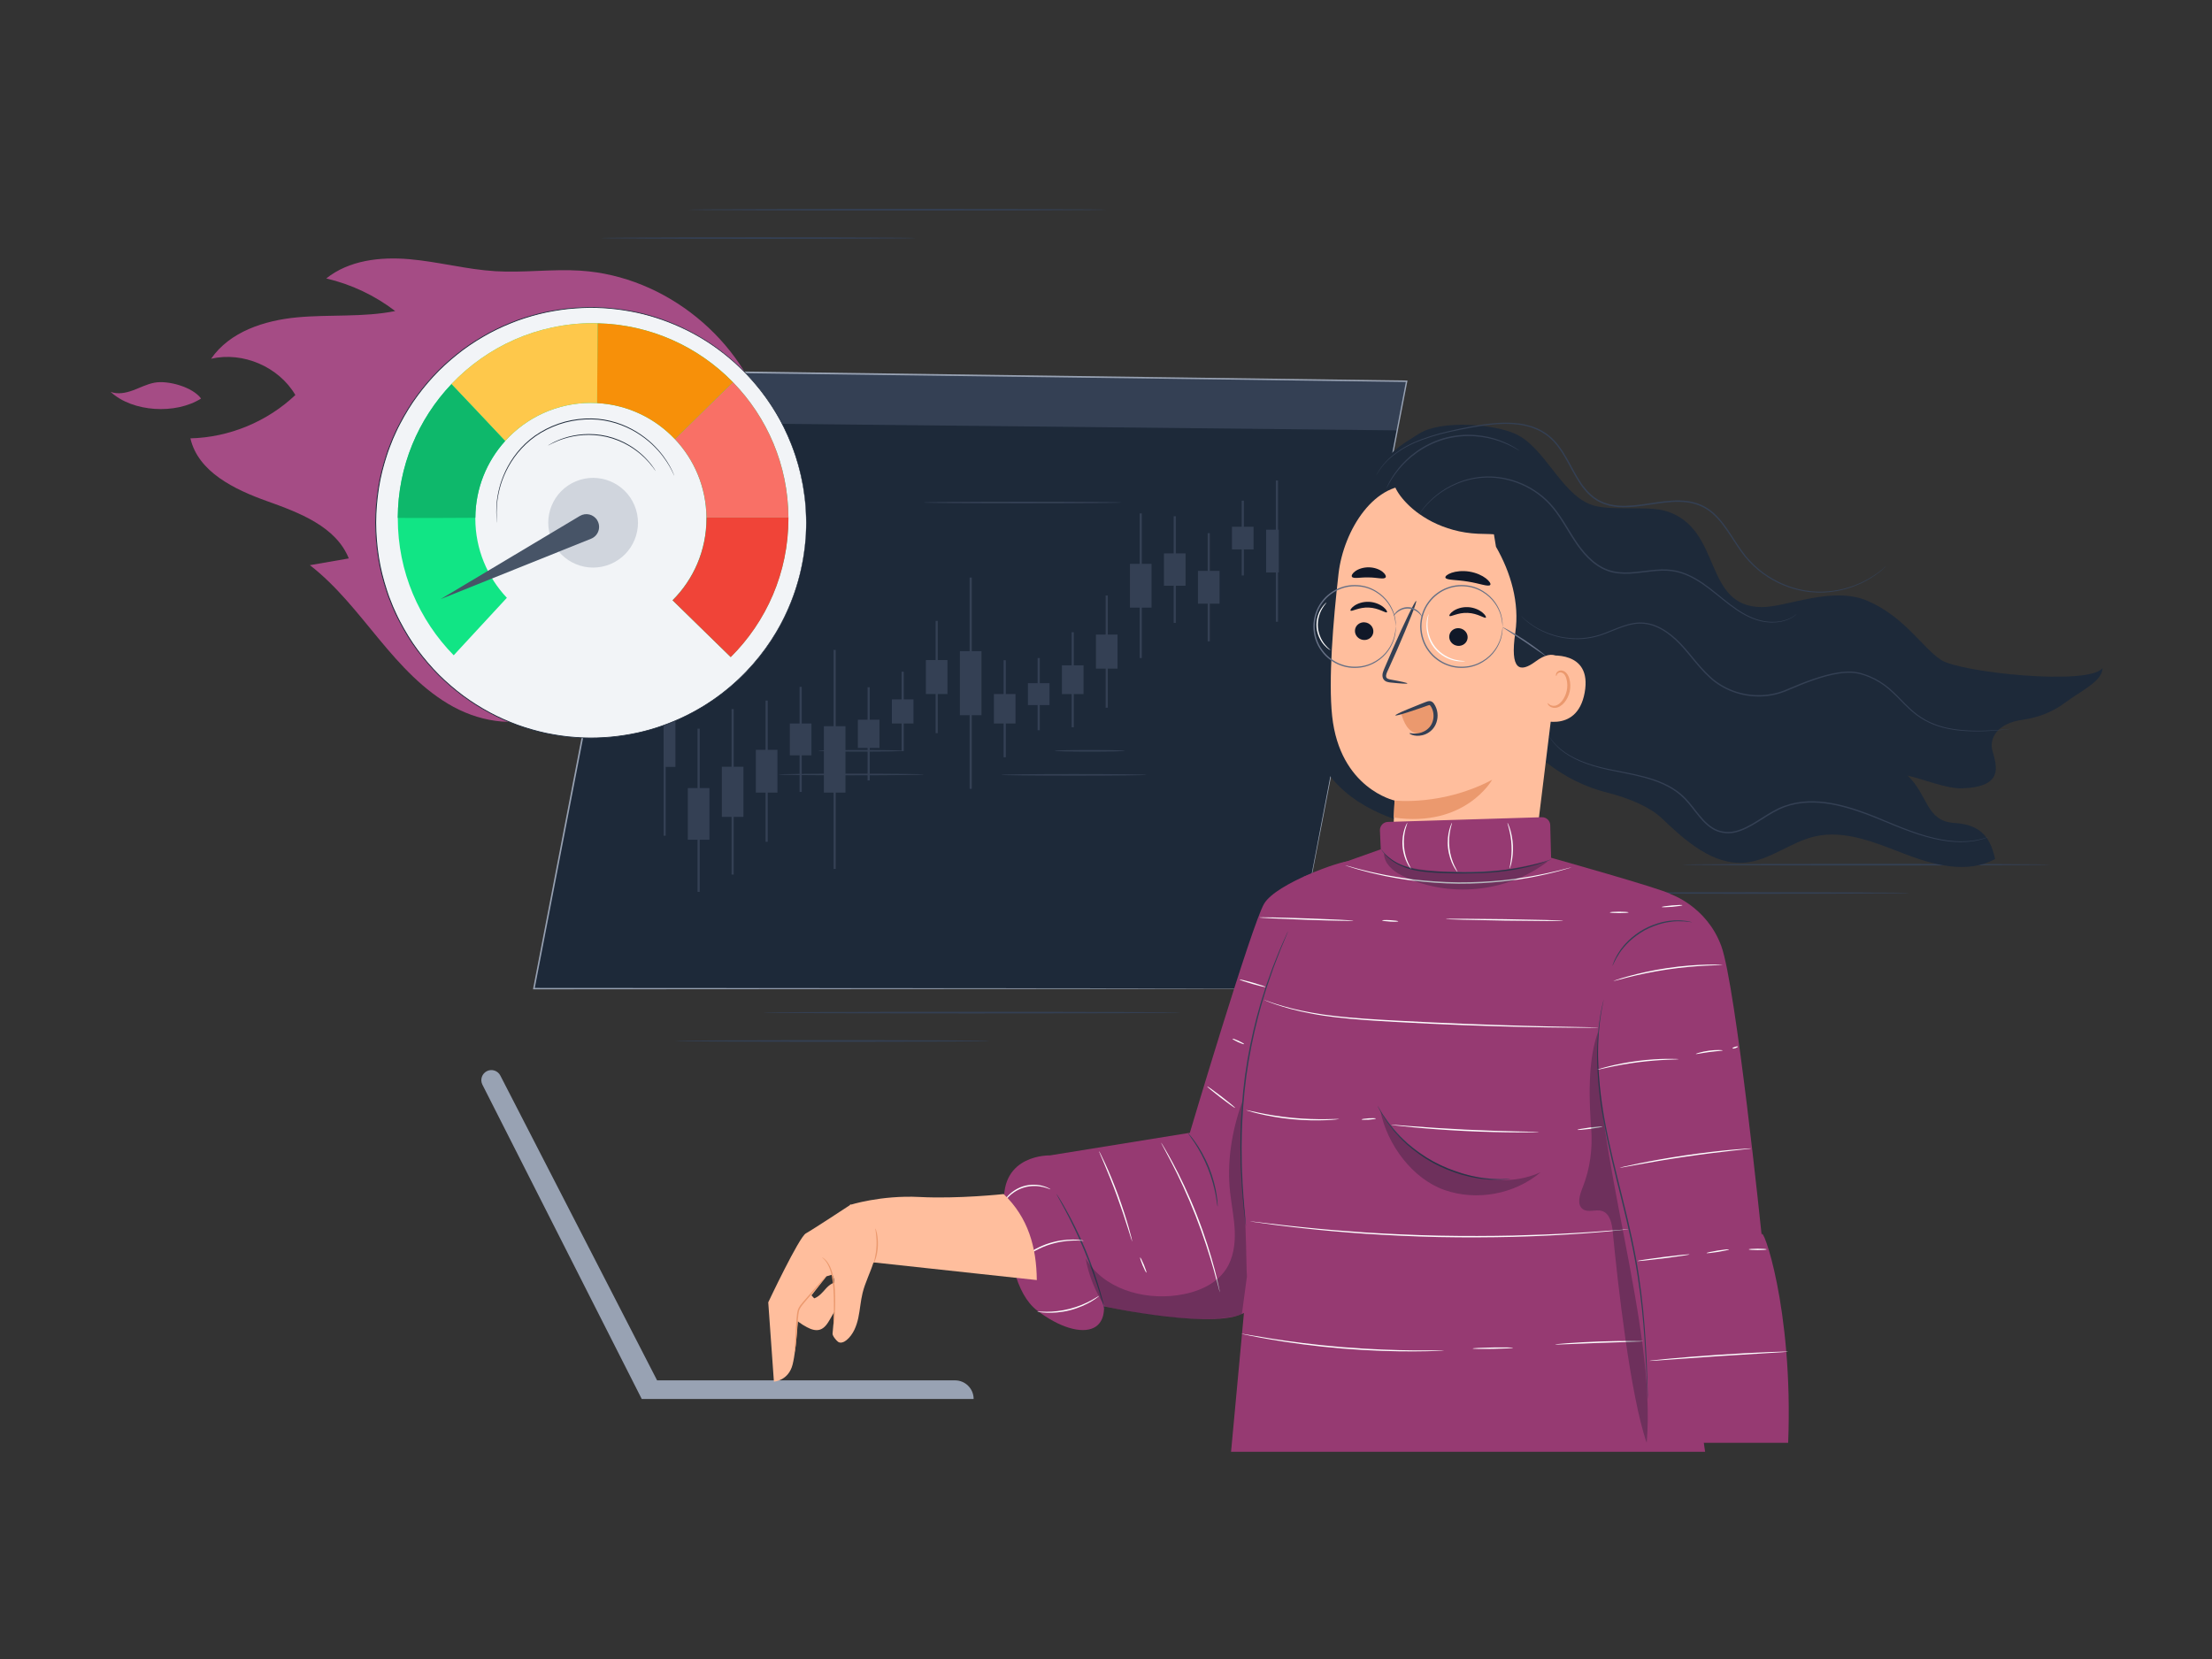 <svg width="720" height="540" viewBox="0 0 720 540" fill="none" xmlns="http://www.w3.org/2000/svg">
<rect x="0" y="0" width="720" height="540" fill="#333333" stroke="none"/>
<g clip-path="url(#clip0_220_26291)">
<path d="M158.549 348.617C160.144 347.868 162.048 348.52 162.85 350.08L213.881 449.306H310.859C314.209 449.306 316.915 452.02 316.915 455.361H208.884L157.024 353.059C156.186 351.411 156.883 349.401 158.557 348.617H158.549Z" fill="#98A2B3"/>
<path d="M621.433 290.673C621.433 290.816 598.526 290.939 570.268 290.939C542.011 290.939 519.104 290.816 519.104 290.673C519.104 290.529 542.011 290.407 570.268 290.407C598.526 290.407 621.433 290.529 621.433 290.673Z" fill="#344054"/>
<path d="M667.126 281.444C667.126 281.588 640.372 281.71 607.377 281.71C574.382 281.71 547.618 281.588 547.618 281.444C547.618 281.301 574.372 281.178 607.377 281.178C640.382 281.178 667.126 281.301 667.126 281.444Z" fill="#344054"/>
<path d="M419.854 321.806H173.77L212.596 120.819L457.862 124.103L419.854 321.806Z" fill="#1D2939"/>
<g clip-path="url(#clip1_220_26291)">
<path d="M404.87 162.969H404.166V187.323H404.87V162.969Z" fill="#344054"/>
<path d="M393.799 173.545H393.096V208.761H393.799V173.545Z" fill="#344054"/>
<path d="M382.729 168.034H382.025V202.756H382.729V168.034Z" fill="#344054"/>
<path d="M371.659 167.123H370.955V214.187H371.659V167.123Z" fill="#344054"/>
<path d="M360.59 193.83H359.886V230.361H360.59V193.83Z" fill="#344054"/>
<path d="M349.52 205.792H348.816V236.709H349.52V205.792Z" fill="#344054"/>
<path d="M338.449 214.17H337.746V237.703H338.449V214.17Z" fill="#344054"/>
<path d="M327.379 214.899H326.675V246.493H327.379V214.899Z" fill="#344054"/>
<path d="M316.311 187.978H315.607V256.763H316.311V187.978Z" fill="#344054"/>
<path d="M305.24 202.108H304.537V238.638H305.24V202.108Z" fill="#344054"/>
<path d="M294.17 218.633H293.467V244.498H294.17V218.633Z" fill="#344054"/>
<path d="M283.1 223.696H282.396V254.037H283.1V223.696Z" fill="#344054"/>
<path d="M272.032 211.536H271.328V282.83H272.032V211.536Z" fill="#344054"/>
<path d="M260.961 223.555H260.258V257.783H260.961V223.555Z" fill="#344054"/>
<path d="M249.891 228.048H249.187V274.001H249.891V228.048Z" fill="#344054"/>
<path d="M415.989 156.406H415.285V202.359H415.989V156.406Z" fill="#344054"/>
<path d="M238.82 230.805H238.117V284.677H238.82V230.805Z" fill="#344054"/>
<path d="M227.753 237.181H227.049V292.678H227.753V237.181Z" fill="#344054"/>
<path d="M216.682 207.741H215.979V272.02H216.682V207.741Z" fill="#344054"/>
<path d="M408.034 171.456H401.002V178.835H408.034V171.456Z" fill="#344054"/>
<path d="M396.963 185.818H389.931V196.489H396.963V185.818Z" fill="#344054"/>
<path d="M385.893 180.133H378.861V190.656H385.893V180.133Z" fill="#344054"/>
<path d="M374.824 183.523H367.792V197.786H374.824V183.523Z" fill="#344054"/>
<path d="M363.754 206.562H356.722V217.632H363.754V206.562Z" fill="#344054"/>
<path d="M352.684 216.566H345.652V225.935H352.684V216.566Z" fill="#344054"/>
<path d="M341.614 222.37H334.582V229.501H341.614V222.37Z" fill="#344054"/>
<path d="M330.545 225.909H323.513V235.483H330.545V225.909Z" fill="#344054"/>
<path d="M319.475 211.948H312.443V232.792H319.475V211.948Z" fill="#344054"/>
<path d="M308.405 214.839H301.373V225.909H308.405V214.839Z" fill="#344054"/>
<path d="M297.334 227.645H290.302V235.483H297.334V227.645Z" fill="#344054"/>
<path d="M286.266 234.267H279.234V243.461H286.266V234.267Z" fill="#344054"/>
<path d="M275.196 236.38H268.164V257.986H275.196V236.38Z" fill="#344054"/>
<path d="M264.125 235.486H257.093V245.857H264.125V235.486Z" fill="#344054"/>
<path d="M253.055 244.061H246.023V257.986H253.055V244.061Z" fill="#344054"/>
<path d="M419.153 172.419H412.121V186.344H419.153V172.419Z" fill="#344054"/>
<path d="M241.987 249.577H234.955V265.901H241.987V249.577Z" fill="#344054"/>
<path d="M230.917 256.521H223.885V273.338H230.917V256.521Z" fill="#344054"/>
<path d="M219.846 230.142H212.814V249.621H219.846V230.142Z" fill="#344054"/>
</g>
<path d="M212.595 120.819L209.372 137.485L454.792 140.084L457.861 124.103L212.595 120.819Z" fill="#344054"/>
<path d="M419.854 321.806C419.854 321.806 420.079 320.558 420.53 318.174C420.98 315.78 421.655 312.25 422.525 307.636C424.284 298.408 426.873 284.862 430.167 267.592C436.776 233.073 446.24 183.668 457.647 124.062L457.862 124.328C387.688 123.397 303.324 122.282 212.596 121.085L212.862 120.87C212.739 121.504 212.606 122.2 212.473 122.896C198.559 194.891 185.423 262.855 174.015 321.857L173.78 321.57C246.993 321.622 308.491 321.652 351.686 321.683C373.293 321.714 390.328 321.734 401.961 321.744C407.782 321.755 412.243 321.765 415.261 321.775C416.765 321.775 417.911 321.785 418.688 321.785C419.455 321.785 419.854 321.795 419.854 321.795C419.854 321.795 419.476 321.795 418.709 321.806C417.941 321.806 416.806 321.806 415.312 321.816C412.304 321.816 407.843 321.836 402.053 321.847C390.43 321.857 373.406 321.888 351.819 321.908C308.593 321.939 247.044 321.98 173.78 322.021H173.494L173.545 321.734C184.932 262.732 198.048 194.768 211.952 122.763C212.085 122.067 212.218 121.371 212.34 120.737L212.381 120.522H212.606C303.334 121.76 387.709 122.906 457.873 123.858H458.139L458.087 124.124C446.578 183.76 437.032 233.196 430.362 267.735C427.016 284.974 424.397 298.5 422.617 307.718C421.716 312.311 421.031 315.831 420.571 318.215C420.11 320.588 419.854 321.795 419.854 321.795V321.806Z" fill="#98A2B3"/>
<path d="M322.159 338.831C322.159 338.974 299.252 339.097 270.994 339.097C242.737 339.097 219.83 338.974 219.83 338.831C219.83 338.688 242.737 338.565 270.994 338.565C299.252 338.565 322.159 338.688 322.159 338.831Z" fill="#344054"/>
<path d="M384.23 329.603C384.23 329.746 353.814 329.869 316.297 329.869C278.78 329.869 248.354 329.746 248.354 329.603C248.354 329.46 278.77 329.337 316.297 329.337C353.824 329.337 384.23 329.46 384.23 329.603Z" fill="#344054"/>
<path d="M297.976 77.494C297.976 77.637 275.068 77.76 246.811 77.76C218.553 77.76 195.646 77.637 195.646 77.494C195.646 77.351 218.553 77.228 246.811 77.228C275.068 77.228 297.976 77.351 297.976 77.494Z" fill="#344054"/>
<path d="M360.038 68.266C360.038 68.409 329.621 68.532 292.104 68.532C254.587 68.532 224.161 68.409 224.161 68.266C224.161 68.123 254.577 68 292.104 68C329.631 68 360.038 68.123 360.038 68.266Z" fill="#344054"/>
<path d="M365.068 163.564C365.068 163.707 350.642 163.83 332.85 163.83C315.059 163.83 300.623 163.707 300.623 163.564C300.623 163.42 315.049 163.298 332.85 163.298C350.652 163.298 365.068 163.42 365.068 163.564Z" fill="#344054"/>
<path d="M294.036 244.388C294.036 244.531 287.846 244.654 280.214 244.654C272.581 244.654 266.392 244.531 266.392 244.388C266.392 244.245 272.581 244.122 280.214 244.122C287.846 244.122 294.036 244.245 294.036 244.388Z" fill="#344054"/>
<path d="M300.705 252.092C300.705 252.236 290.127 252.358 277.082 252.358C264.038 252.358 253.459 252.236 253.459 252.092C253.459 251.949 264.038 251.826 277.082 251.826C290.127 251.826 300.705 251.949 300.705 252.092Z" fill="#344054"/>
<path d="M366.142 244.389C366.142 244.532 361.027 244.655 354.725 244.655C348.422 244.655 343.307 244.532 343.307 244.389C343.307 244.245 348.422 244.123 354.725 244.123C361.027 244.123 366.142 244.245 366.142 244.389Z" fill="#344054"/>
<path d="M373.142 252.214C373.142 252.357 362.563 252.48 349.518 252.48C336.474 252.48 325.895 252.357 325.895 252.214C325.895 252.071 336.474 251.948 349.518 251.948C362.563 251.948 373.142 252.071 373.142 252.214Z" fill="#344054"/>
<path d="M449.086 154.105C438.589 161.024 431.256 172.552 429.431 184.988C428.233 193.159 429.308 201.497 428.77 209.746C428.056 220.631 424.549 231.719 427.519 242.216C429.458 249.082 434.094 255.005 439.796 259.297C445.499 263.59 452.224 266.357 459.107 268.243C466.344 270.227 474.241 271.249 481.23 268.526C490.079 265.071 495.649 256.442 500.374 248.201C505.098 239.96 510.025 231.129 518.415 226.66" fill="#1D2939"/>
<path d="M638.592 256.6C652.165 256.159 650.024 249.603 648.562 244.487C647.404 240.433 649.916 235.463 658.276 234.298C663.127 233.623 667.918 231.863 671.854 228.947C677.844 224.507 684.268 221.757 684.38 217.441C679.982 223.311 637.94 218.86 631.823 214.823C625.697 210.786 619.986 200.827 607.92 195.6C596.374 190.603 581.584 197.671 573.405 197.61C554.173 197.468 560.749 172.111 542.389 166.391C536.052 164.417 523.836 166.603 517.658 164.188C507.98 160.407 502.78 145.617 493.341 141.272C485.893 137.852 468.953 136.75 462.008 141.104C455.063 145.458 451.801 147.248 447.985 154.501L489.242 231.252C496.364 244.499 508.615 254.353 523.202 258.01C530.341 259.8 537.11 262.726 540.891 266.331C548.568 273.637 557.514 281.719 568.073 280.768C576.111 280.036 582.765 274.113 590.627 272.28C600.402 269.988 610.352 274.254 619.722 277.859C629.276 281.543 640.337 284.566 649.389 279.604C647.652 271.24 643.446 268.356 636.136 267.877C626.846 267.269 627.689 258.883 620.938 252.467C625.838 253.533 633.586 256.759 638.601 256.6H638.592Z" fill="#1D2939"/>
<path d="M435.689 186.725C437.293 172.728 447.473 155.973 461.39 158.168L504.525 171.442C508.755 172.111 511.769 175.901 511.47 180.167L499.104 280.926C496.786 282.998 469.455 307.949 469.455 307.949L453.228 278.238C453.228 278.238 453.942 260.452 453.925 260.567C453.925 260.567 436.138 256.671 433.609 233.076C432.357 221.336 433.917 202.281 435.689 186.725Z" fill="#FFBE9D"/>
<path d="M441.041 205.128C440.9 206.715 442.134 208.134 443.782 208.301C445.43 208.477 446.875 207.332 447.017 205.754C447.158 204.167 445.924 202.748 444.275 202.572C442.627 202.396 441.173 203.542 441.041 205.119V205.128Z" fill="#101828"/>
<path d="M439.611 198.747C439.964 199.161 442.326 197.592 445.552 197.759C448.778 197.883 451.069 199.672 451.44 199.293C451.625 199.125 451.281 198.403 450.285 197.601C449.307 196.799 447.614 195.988 445.596 195.891C443.586 195.803 441.85 196.455 440.837 197.16C439.805 197.874 439.435 198.561 439.603 198.747H439.611Z" fill="#101828"/>
<path d="M471.729 207.04C471.588 208.627 472.822 210.046 474.47 210.213C476.118 210.389 477.563 209.244 477.704 207.666C477.846 206.079 476.612 204.66 474.963 204.484C473.315 204.308 471.861 205.454 471.729 207.031V207.04Z" fill="#101828"/>
<path d="M471.807 200.483C472.16 200.897 474.522 199.328 477.748 199.496C480.974 199.619 483.265 201.408 483.636 201.029C483.812 200.862 483.477 200.139 482.481 199.328C481.503 198.526 479.81 197.715 477.792 197.618C475.783 197.53 474.046 198.182 473.033 198.887C472.001 199.601 471.631 200.289 471.799 200.474L471.807 200.483Z" fill="#101828"/>
<path d="M458.102 222.456C458.128 222.271 456.136 221.821 452.901 221.24C452.082 221.116 451.306 220.905 451.2 220.341C451.033 219.733 451.43 218.86 451.879 217.926C452.76 215.969 453.677 213.915 454.638 211.765C458.481 202.995 461.31 195.768 460.957 195.609C460.605 195.459 457.203 202.44 453.351 211.218C452.426 213.378 451.535 215.449 450.689 217.414C450.328 218.34 449.737 219.371 450.099 220.632C450.293 221.257 450.874 221.742 451.394 221.91C451.914 222.095 452.381 222.13 452.787 222.174C456.057 222.518 458.084 222.632 458.102 222.456Z" fill="#344054"/>
<path d="M453.914 260.566C453.914 260.566 469.612 262.382 485.697 253.806C485.697 253.806 476.962 269.494 453.65 266.11L453.923 260.566H453.914Z" fill="#EB996E"/>
<path d="M470.468 188.003C470.741 188.893 473.985 188.646 477.757 189.298C481.538 189.871 484.535 191.14 485.081 190.374C485.328 190.012 484.835 189.157 483.645 188.241C482.464 187.333 480.551 186.425 478.286 186.055C476.021 185.694 473.923 185.949 472.513 186.434C471.094 186.927 470.354 187.58 470.477 188.003H470.468Z" fill="#101828"/>
<path d="M440.052 187.738C440.581 188.496 442.846 187.853 445.525 187.95C448.205 187.95 450.443 188.699 451.007 187.95C451.254 187.589 450.937 186.839 449.985 186.09C449.042 185.35 447.438 184.698 445.596 184.662C443.754 184.627 442.123 185.209 441.154 185.914C440.166 186.619 439.823 187.359 440.052 187.73V187.738Z" fill="#101828"/>
<path d="M456.11 232.424C456.586 233.826 457.071 235.253 457.926 236.47C458.781 237.677 460.068 238.673 461.549 238.814C463.117 238.964 464.686 238.109 465.629 236.84C466.572 235.571 466.951 233.958 466.96 232.371C466.96 230.944 466.396 229.207 464.986 228.969C464.395 228.872 463.805 229.066 463.25 229.269C460.72 230.15 458.19 231.04 455.652 231.922" fill="#EB996E"/>
<path d="M458.781 238.691C458.834 238.462 460.429 239.202 462.773 238.391C463.91 237.995 465.171 237.166 465.911 235.809C466.651 234.461 466.872 232.61 466.246 230.944C466.105 230.53 465.876 230.142 465.655 229.798C465.373 229.472 465.426 229.49 465.109 229.525C464.8 229.595 464.298 229.798 463.893 229.939C463.47 230.089 463.055 230.23 462.641 230.38C461.019 230.944 459.547 231.437 458.305 231.834C455.819 232.627 454.25 233.033 454.189 232.856C454.127 232.68 455.572 231.966 457.979 230.953C459.177 230.441 460.614 229.86 462.218 229.225C462.623 229.067 463.029 228.908 463.452 228.74C463.893 228.582 464.236 228.405 464.836 228.247C465.127 228.176 465.541 228.15 465.937 228.335C466.325 228.511 466.554 228.793 466.731 229.022C467.039 229.481 467.312 229.948 467.497 230.477C468.273 232.557 467.956 234.795 466.977 236.426C465.981 238.083 464.386 238.973 463.047 239.299C461.689 239.643 460.535 239.493 459.812 239.264C459.08 239.035 458.745 238.762 458.781 238.691Z" fill="#344054"/>
<path d="M519.755 191.264C519.658 191.872 518.477 192.339 516.318 192.357C514.185 192.348 511.065 191.854 507.504 190.285C503.952 188.734 499.95 186.09 496.513 182.053C494.794 180.044 493.472 178.008 492.124 176.571C491.463 175.84 490.819 175.311 490.211 174.932C489.603 174.579 488.968 174.324 488.061 174.147C486.271 173.768 483.839 173.839 481.098 173.733C478.277 173.61 475.536 173.169 473.051 172.482C470.548 171.803 468.274 170.895 466.238 169.873C464.211 168.833 462.439 167.669 460.914 166.515C457.882 164.152 455.908 161.746 454.824 159.922C454.269 159.014 453.96 158.23 453.828 157.63C453.696 157.04 453.749 156.634 453.987 156.432C455.018 155.559 458.42 154.575 464.307 157.245C465.788 157.889 467.419 158.55 469.19 159.114C470.971 159.669 472.883 160.154 474.91 160.489C476.946 160.833 479.062 161.009 481.292 161C483.583 161.018 486.421 164.47 489.912 165.14C491.63 165.475 493.508 166.171 495.112 167.202C496.698 168.233 497.95 169.476 498.928 170.657C500.893 173.046 502.057 175.231 503.212 176.853C505.485 180.149 508.218 182.723 510.747 184.636C515.833 188.487 519.993 189.915 519.773 191.246L519.755 191.264Z" fill="#1D2939"/>
<path d="M486.934 177.955C491.764 186.363 494.646 196.244 493.236 205.842C491.411 218.234 494.716 219.08 499.776 215.343C512.476 205.956 509.92 229.225 513.155 235.738C516.672 242.807 525.106 245.98 532.968 246.738C540.821 247.496 548.86 246.491 556.572 248.157C562.944 249.532 568.796 252.661 574.984 254.723C581.171 256.786 588.231 257.685 594.021 254.679C584.062 254.238 575.186 248.465 567.263 242.401C559.348 236.338 551.53 229.63 541.976 226.739C537.19 225.294 531.902 224.774 527.953 221.698C521.378 216.577 521.272 206.908 520.911 198.579C520.62 192.013 519.765 185.367 517.112 179.356C514.459 173.345 509.806 167.987 503.671 165.642C497.537 163.298 489.887 164.488 485.524 169.397" fill="#1D2939"/>
<path d="M503.592 213.501C503.962 213.404 518.355 211.429 515.808 225.435C513.26 239.44 499.722 233.993 499.775 233.578C499.828 233.173 503.592 213.501 503.592 213.501Z" fill="#FFBE9D"/>
<path d="M503.785 228.863C503.856 228.828 503.997 229.075 504.376 229.339C504.746 229.595 505.416 229.85 506.191 229.709C507.769 229.436 509.444 227.312 509.972 224.8C510.237 223.531 510.193 222.271 509.928 221.187C509.69 220.085 509.153 219.247 508.439 218.983C507.725 218.675 507.117 219.027 506.879 219.388C506.623 219.75 506.658 220.041 506.579 220.05C506.535 220.076 506.324 219.759 506.544 219.203C506.65 218.939 506.879 218.639 507.258 218.428C507.646 218.216 508.166 218.163 508.668 218.313C509.734 218.586 510.528 219.759 510.819 220.949C511.171 222.156 511.25 223.584 510.951 225.003C510.351 227.806 508.421 230.185 506.288 230.406C505.257 230.485 504.49 230.036 504.129 229.63C503.759 229.207 503.741 228.881 503.794 228.863H503.785Z" fill="#EB996E"/>
<path d="M494.698 146.789C494.698 146.789 494.072 146.437 492.935 145.802C491.807 145.168 490.115 144.339 487.929 143.581C485.743 142.823 483.037 142.197 479.988 142.004C476.947 141.801 473.554 142.074 470.161 143.017C466.776 143.995 463.744 145.529 461.25 147.301C458.755 149.063 456.772 151.011 455.309 152.8C453.837 154.59 452.833 156.176 452.207 157.313C451.572 158.441 451.264 159.093 451.229 159.076C451.211 159.076 451.281 158.9 451.414 158.582C451.555 158.274 451.74 157.798 452.048 157.225C452.63 156.062 453.608 154.431 455.063 152.598C456.508 150.764 458.491 148.764 461.012 146.957C463.524 145.15 466.6 143.572 470.037 142.576C473.492 141.625 476.929 141.36 480.023 141.589C483.117 141.81 485.849 142.479 488.044 143.282C490.238 144.084 491.922 144.965 493.032 145.652C493.596 145.979 494.002 146.287 494.284 146.481C494.566 146.675 494.707 146.789 494.698 146.798V146.789Z" fill="#344054"/>
<path d="M655.373 237.131C655.373 237.131 652.905 237.545 648.392 237.88C646.136 238.012 643.368 238.135 640.151 237.977C638.547 237.871 636.828 237.739 635.03 237.404C633.232 237.104 631.346 236.628 629.451 235.897C627.556 235.165 625.661 234.152 623.872 232.829C622.092 231.499 620.435 229.886 618.778 228.185C617.121 226.484 615.402 224.738 613.384 223.24C611.365 221.751 609.056 220.534 606.527 219.75C605.266 219.3 603.962 219.08 602.613 219.001C601.265 218.957 599.89 219.053 598.524 219.265C595.774 219.679 593.042 220.481 590.3 221.416C587.568 222.367 584.836 223.487 582.077 224.668C579.327 225.902 576.26 226.633 573.158 226.704C566.935 226.898 560.827 224.624 556.508 220.64C552.163 216.691 549.184 211.817 545.262 208.23C543.314 206.432 541.172 204.916 538.854 203.982C536.545 203.03 534.051 202.766 531.742 203.171C529.424 203.55 527.282 204.405 525.246 205.225C523.201 206.044 521.236 206.864 519.253 207.331C517.278 207.816 515.348 208.027 513.515 208.054C511.682 208.054 509.963 207.86 508.376 207.578C505.212 206.943 502.621 205.868 500.638 204.766C498.655 203.665 497.289 202.536 496.381 201.77C495.94 201.364 495.623 201.047 495.402 200.835C495.182 200.624 495.085 200.5 495.085 200.5C495.085 200.5 495.209 200.597 495.438 200.8C495.676 201.012 496.011 201.311 496.443 201.699C497.368 202.44 498.743 203.541 500.726 204.617C502.7 205.692 505.283 206.723 508.42 207.331C509.989 207.604 511.69 207.789 513.506 207.772C515.313 207.737 517.225 207.516 519.164 207.023C521.112 206.556 523.069 205.736 525.105 204.907C527.15 204.088 529.3 203.206 531.68 202.81C534.051 202.387 536.633 202.651 539.004 203.621C541.384 204.581 543.57 206.124 545.544 207.931C549.528 211.562 552.516 216.436 556.799 220.314C561.039 224.218 567.023 226.448 573.131 226.254C576.181 226.184 579.169 225.479 581.883 224.262C584.642 223.081 587.392 221.962 590.142 221.01C592.901 220.076 595.659 219.265 598.453 218.851C599.846 218.648 601.247 218.542 602.631 218.595C604.006 218.675 605.39 218.912 606.65 219.371C609.224 220.173 611.577 221.424 613.622 222.94C615.667 224.465 617.394 226.246 619.051 227.947C620.699 229.656 622.33 231.252 624.084 232.574C625.838 233.887 627.697 234.892 629.566 235.623C631.434 236.355 633.294 236.84 635.083 237.148C636.864 237.483 638.574 237.633 640.169 237.748C643.368 237.933 646.127 237.836 648.383 237.73C650.631 237.589 652.385 237.448 653.566 237.316C654.148 237.263 654.588 237.219 654.914 237.192C655.214 237.166 655.373 237.166 655.373 237.166V237.131Z" fill="#344054"/>
<path d="M584.898 199.822C584.898 199.822 584.809 199.91 584.616 200.077C584.43 200.236 584.148 200.483 583.734 200.738C582.923 201.276 581.628 201.964 579.803 202.343C577.988 202.713 575.67 202.783 573.096 202.193C570.522 201.611 567.772 200.289 565.04 198.429C562.29 196.587 559.567 194.199 556.508 191.845C553.45 189.527 549.942 187.165 545.72 186.187C543.614 185.729 541.393 185.658 539.128 185.861C536.862 186.037 534.562 186.398 532.2 186.619C529.838 186.848 527.37 186.901 524.937 186.354C522.496 185.825 520.222 184.574 518.283 182.943C514.352 179.647 511.884 175.258 509.416 171.247C508.174 169.229 506.913 167.281 505.485 165.519C504.066 163.756 502.453 162.222 500.717 160.927C497.253 158.335 493.358 156.731 489.594 155.973C485.822 155.198 482.164 155.33 478.965 156.017C475.756 156.696 473.015 157.912 470.759 159.208C468.52 160.539 466.775 161.975 465.453 163.253C464.122 164.523 463.25 165.66 462.65 166.418C462.377 166.797 462.166 167.087 462.007 167.308C461.857 167.51 461.778 167.607 461.769 167.607C461.769 167.607 461.831 167.493 461.963 167.281C462.113 167.052 462.315 166.752 462.571 166.365C463.153 165.589 464.008 164.426 465.33 163.13C466.634 161.826 468.379 160.354 470.627 158.987C472.883 157.657 475.651 156.405 478.894 155.7C482.129 154.977 485.831 154.827 489.665 155.594C493.49 156.343 497.438 157.956 500.964 160.583C502.727 161.887 504.375 163.447 505.82 165.236C507.275 167.017 508.544 168.982 509.795 171.001C512.272 175.02 514.731 179.365 518.574 182.582C520.478 184.177 522.672 185.385 525.034 185.905C527.388 186.442 529.811 186.39 532.156 186.169C534.509 185.958 536.81 185.596 539.092 185.42C541.375 185.226 543.658 185.297 545.808 185.773C550.136 186.786 553.679 189.192 556.738 191.537C559.805 193.917 562.502 196.314 565.225 198.156C567.922 200.024 570.619 201.347 573.158 201.946C575.687 202.554 577.979 202.51 579.768 202.175C581.566 201.822 582.862 201.179 583.681 200.668C584.501 200.166 584.871 199.795 584.898 199.831V199.822Z" fill="#344054"/>
<path d="M613.869 184.363C613.869 184.363 613.384 184.856 612.388 185.702C611.383 186.549 609.823 187.712 607.646 188.928C605.469 190.136 602.631 191.352 599.158 192.128C595.703 192.912 591.587 193.212 587.172 192.445C582.765 191.696 578.085 189.854 573.819 186.769C571.695 185.218 569.694 183.34 567.914 181.163C566.16 178.969 564.635 176.527 563.022 174.077C561.4 171.636 559.664 169.15 557.355 167.149C555.072 165.131 552.11 163.871 548.964 163.509C545.817 163.13 542.556 163.483 539.295 163.95C536.034 164.417 532.711 165.025 529.283 165.105C527.573 165.184 525.863 165.008 524.197 164.682C523.774 164.62 523.377 164.452 522.972 164.338C522.567 164.206 522.152 164.109 521.765 163.941L520.619 163.395C520.231 163.218 519.861 163.033 519.517 162.787C518.072 161.914 516.864 160.733 515.806 159.473C514.731 158.221 513.859 156.846 513.039 155.462C511.408 152.695 510.042 149.857 508.394 147.266C507.557 145.988 506.667 144.762 505.644 143.669C504.604 142.603 503.485 141.634 502.233 140.902C501.008 140.109 499.668 139.58 498.329 139.104C496.971 138.707 495.605 138.372 494.222 138.223C491.472 137.87 488.766 137.923 486.166 138.161C483.566 138.39 481.071 138.795 478.683 139.227C476.294 139.668 474.012 140.118 471.843 140.611C467.507 141.572 463.664 142.788 460.421 144.189C457.195 145.617 454.63 147.283 452.753 148.914C452.303 149.337 451.836 149.698 451.466 150.104C451.096 150.509 450.743 150.879 450.417 151.232C449.809 151.972 449.333 152.624 448.945 153.144C448.61 153.691 448.346 154.114 448.161 154.413C447.984 154.696 447.879 154.837 447.879 154.837C447.879 154.837 447.949 154.678 448.117 154.387C448.293 154.079 448.54 153.647 448.866 153.091C449.236 152.554 449.712 151.884 450.311 151.135C450.637 150.773 450.981 150.394 451.351 149.98C451.721 149.566 452.18 149.196 452.629 148.764C454.498 147.107 457.071 145.406 460.306 143.943C463.55 142.515 467.41 141.272 471.755 140.285C473.923 139.774 476.215 139.315 478.603 138.866C480.992 138.425 483.495 138.011 486.113 137.773C488.722 137.535 491.463 137.473 494.248 137.817C495.649 137.967 497.042 138.302 498.426 138.707C499.792 139.183 501.167 139.73 502.427 140.532C503.714 141.281 504.869 142.277 505.935 143.37C506.984 144.48 507.892 145.723 508.738 147.019C510.412 149.628 511.779 152.474 513.4 155.216C514.211 156.582 515.084 157.939 516.133 159.164C517.173 160.389 518.345 161.535 519.737 162.381C520.064 162.628 520.434 162.804 520.804 162.972L521.906 163.5C522.276 163.668 522.681 163.756 523.078 163.888C523.474 163.994 523.853 164.162 524.268 164.223C525.889 164.541 527.564 164.708 529.247 164.637C535.981 164.47 542.486 162.275 548.99 163.051C552.207 163.412 555.275 164.726 557.61 166.806C559.964 168.868 561.717 171.389 563.339 173.83C564.952 176.289 566.468 178.731 568.196 180.899C569.941 183.049 571.915 184.909 574.013 186.452C578.226 189.51 582.844 191.361 587.198 192.119C591.561 192.903 595.642 192.621 599.07 191.872C602.516 191.132 605.346 189.942 607.523 188.761C609.7 187.571 611.277 186.443 612.291 185.623C612.811 185.226 613.172 184.883 613.437 184.671C613.692 184.451 613.833 184.354 613.833 184.354L613.869 184.363Z" fill="#344054"/>
<path d="M647.272 272.447C647.272 272.447 647.149 272.5 646.893 272.597C646.62 272.694 646.241 272.818 645.756 272.985C645.262 273.179 644.619 273.302 643.87 273.479C643.121 273.69 642.239 273.778 641.243 273.928C639.251 274.131 636.784 274.184 633.963 273.831C631.134 273.487 627.97 272.756 624.559 271.672C621.148 270.597 617.499 269.142 613.63 267.529C609.761 265.916 605.592 264.233 601.061 262.973C596.549 261.721 591.587 260.849 586.51 261.421C583.98 261.703 581.451 262.382 579.071 263.501C576.7 264.647 574.461 266.146 572.143 267.582C569.825 269.01 567.428 270.367 564.784 270.984C562.149 271.575 559.284 271.134 557.098 269.662C554.886 268.226 553.291 266.181 551.757 264.251C550.241 262.303 548.769 260.373 546.998 258.857C543.428 255.789 539.118 254.212 535.108 253.119C531.062 252.035 527.202 251.409 523.703 250.66C520.204 249.902 517.084 248.985 514.466 247.875C511.848 246.764 509.724 245.477 508.173 244.208C506.613 242.939 505.635 241.714 504.991 240.885C504.692 240.453 504.48 240.11 504.339 239.881C504.198 239.651 504.127 239.528 504.127 239.528C504.127 239.528 504.216 239.634 504.374 239.854C504.542 240.092 504.771 240.409 505.062 240.824C505.723 241.634 506.719 242.833 508.288 244.067C509.848 245.301 511.954 246.553 514.563 247.637C517.172 248.721 520.283 249.611 523.773 250.342C527.264 251.065 531.133 251.673 535.214 252.749C539.25 253.833 543.631 255.41 547.28 258.53C549.104 260.082 550.594 262.038 552.11 263.977C553.634 265.899 555.221 267.908 557.345 269.283C559.452 270.694 562.149 271.108 564.687 270.544C567.234 269.953 569.596 268.622 571.905 267.194C574.215 265.767 576.462 264.251 578.877 263.087C581.31 261.95 583.892 261.263 586.466 260.972C591.631 260.39 596.637 261.289 601.185 262.558C605.75 263.836 609.919 265.537 613.788 267.168C617.658 268.799 621.28 270.262 624.673 271.355C628.058 272.456 631.204 273.205 634.007 273.567C636.81 273.937 639.26 273.911 641.243 273.734C642.231 273.602 643.112 273.523 643.852 273.329C644.601 273.17 645.245 273.056 645.738 272.879C646.223 272.729 646.602 272.624 646.884 272.536C647.14 272.465 647.281 272.43 647.281 272.43L647.272 272.447Z" fill="#344054"/>
<path d="M454.33 203.912C454.26 203.912 454.339 202.722 453.828 200.686C453.59 199.664 453.096 198.456 452.338 197.187C451.572 195.918 450.47 194.596 448.972 193.468C447.482 192.357 445.605 191.414 443.437 191.035C441.286 190.674 438.862 190.744 436.553 191.617C435.39 192.022 434.27 192.63 433.239 193.406C432.199 194.164 431.256 195.098 430.471 196.182C428.859 198.324 427.96 201.074 427.933 203.912C427.96 206.75 428.867 209.5 430.471 211.642C431.247 212.726 432.199 213.669 433.239 214.427C434.27 215.194 435.39 215.811 436.553 216.216C438.862 217.097 441.286 217.168 443.437 216.798C445.605 216.419 447.482 215.476 448.972 214.365C450.47 213.246 451.572 211.915 452.33 210.646C453.088 209.368 453.572 208.169 453.819 207.147C454.339 205.111 454.251 203.912 454.322 203.921C454.322 203.921 454.33 203.991 454.33 204.132C454.33 204.3 454.33 204.511 454.322 204.767C454.322 205.049 454.304 205.393 454.242 205.798C454.189 206.204 454.136 206.671 453.995 207.191C453.775 208.231 453.308 209.465 452.559 210.778C451.801 212.082 450.69 213.457 449.174 214.621C447.658 215.775 445.737 216.763 443.516 217.177C441.304 217.573 438.809 217.512 436.421 216.613C435.222 216.198 434.059 215.573 432.992 214.779C431.917 214.004 430.939 213.034 430.128 211.915C428.462 209.703 427.51 206.847 427.492 203.912C427.519 200.977 428.462 198.13 430.128 195.918C430.939 194.799 431.917 193.829 432.992 193.053C434.059 192.26 435.222 191.634 436.421 191.22C438.809 190.321 441.304 190.268 443.516 190.656C445.737 191.062 447.658 192.049 449.174 193.212C450.69 194.376 451.801 195.75 452.559 197.055C453.317 198.368 453.784 199.602 453.995 200.642C454.136 201.153 454.189 201.629 454.242 202.035C454.313 202.44 454.322 202.784 454.322 203.066C454.322 203.322 454.322 203.533 454.33 203.701C454.33 203.842 454.33 203.912 454.322 203.912H454.33Z" fill="#667085"/>
<path d="M489.083 203.911C489.012 203.911 489.092 202.721 488.58 200.685C488.342 199.663 487.849 198.455 487.091 197.186C486.324 195.917 485.222 194.595 483.724 193.467C482.234 192.356 480.357 191.413 478.189 191.034C476.038 190.673 473.615 190.743 471.305 191.616C470.142 192.021 469.023 192.629 467.991 193.405C466.951 194.163 466.008 195.097 465.224 196.181C463.611 198.323 462.712 201.073 462.686 203.911C462.712 206.749 463.62 209.499 465.224 211.641C466 212.725 466.951 213.668 467.991 214.426C469.023 215.193 470.142 215.81 471.305 216.215C473.615 217.096 476.038 217.167 478.189 216.797C480.357 216.418 482.234 215.475 483.724 214.364C485.222 213.245 486.324 211.914 487.091 210.645C487.849 209.367 488.334 208.168 488.58 207.146C489.1 205.11 489.012 203.911 489.083 203.92C489.083 203.92 489.092 203.99 489.092 204.131C489.092 204.299 489.092 204.51 489.083 204.766C489.083 205.048 489.065 205.392 489.003 205.797C488.951 206.203 488.898 206.67 488.757 207.19C488.536 208.23 488.069 209.464 487.32 210.777C486.562 212.081 485.452 213.456 483.936 214.62C482.42 215.774 480.498 216.762 478.277 217.176C476.065 217.572 473.571 217.511 471.182 216.612C469.983 216.197 468.82 215.572 467.753 214.778C466.678 214.003 465.7 213.033 464.889 211.914C463.223 209.702 462.271 206.846 462.254 203.911C462.28 200.976 463.223 198.129 464.889 195.917C465.7 194.798 466.678 193.828 467.753 193.052C468.82 192.259 469.983 191.633 471.182 191.219C473.571 190.32 476.065 190.267 478.277 190.655C480.498 191.061 482.42 192.048 483.936 193.211C485.452 194.375 486.562 195.749 487.32 197.054C488.078 198.367 488.545 199.601 488.757 200.641C488.898 201.152 488.951 201.628 489.003 202.034C489.074 202.439 489.083 202.783 489.083 203.065C489.083 203.321 489.083 203.532 489.092 203.7C489.092 203.841 489.092 203.911 489.083 203.911Z" fill="#667085"/>
<path d="M462.844 200.712C462.773 200.747 462.491 200.174 461.76 199.513C461.046 198.852 459.803 198.129 458.314 198.085C456.824 198.05 455.546 198.711 454.797 199.328C454.03 199.954 453.722 200.509 453.651 200.465C453.607 200.447 453.827 199.813 454.577 199.081C455.308 198.358 456.674 197.583 458.314 197.618C459.953 197.671 461.275 198.508 461.971 199.275C462.685 200.051 462.87 200.694 462.826 200.703L462.844 200.712Z" fill="#667085"/>
<path d="M503.167 213.536C503.123 213.588 502.347 213.06 501.096 212.187C499.844 211.315 498.117 210.125 496.186 208.829C494.256 207.542 492.485 206.405 491.207 205.586C489.929 204.766 489.135 204.246 489.171 204.193C489.197 204.14 490.052 204.554 491.374 205.312C492.705 206.062 494.503 207.163 496.442 208.45C498.381 209.746 500.082 210.988 501.281 211.923C502.488 212.857 503.193 213.483 503.158 213.527L503.167 213.536Z" fill="#667085"/>
<path d="M476.911 215.192C476.911 215.192 476.594 215.272 476.012 215.298C475.43 215.316 474.584 215.272 473.562 215.06C471.535 214.655 468.741 213.377 466.749 210.812C464.766 208.247 464.219 205.215 464.325 203.153C464.369 202.113 464.536 201.275 464.704 200.72C464.871 200.165 465.004 199.865 465.021 199.874C465.109 199.892 464.66 201.117 464.651 203.153C464.625 205.162 465.206 208.062 467.11 210.521C469.023 212.971 471.684 214.258 473.632 214.734C475.615 215.237 476.902 215.095 476.902 215.192H476.911Z" fill="#FCFCFD"/>
<path d="M433.115 211.658C433.115 211.658 432.877 211.57 432.498 211.315C432.119 211.059 431.608 210.636 431.061 210.028C429.96 208.838 428.752 206.767 428.532 204.237C428.32 201.699 429.149 199.46 430.03 198.094C430.471 197.398 430.903 196.895 431.229 196.578C431.555 196.261 431.758 196.111 431.775 196.128C431.837 196.19 431.088 196.869 430.304 198.261C429.519 199.627 428.779 201.787 428.981 204.202C429.193 206.617 430.295 208.617 431.299 209.825C432.313 211.059 433.159 211.605 433.106 211.676L433.115 211.658Z" fill="#FCFCFD"/>
<path d="M543.631 290.982C543.631 290.982 555.503 294.895 560.28 307.949C565.057 321.011 573.413 402.036 573.413 402.036C573.422 397.77 583.763 425.546 582.044 469.624H533.069L517.63 392.032L543.622 290.973L543.631 290.982Z" fill="#963A72"/>
<path d="M438.951 280.362C436.8 280.089 415.453 287.492 411.478 294.138C407.503 300.783 387.293 368.72 387.293 368.72L341.753 376.08C341.753 376.08 325.623 375.595 326.875 392.033C328.126 408.47 330.559 421.189 337.601 426.583C344.652 431.977 351.915 434.251 356.057 432.17C359.874 430.249 359.327 425.208 359.327 425.208C359.327 425.208 397.888 433.59 406.076 426.591C414.255 419.593 438.951 280.371 438.951 280.371V280.362Z" fill="#963A72"/>
<path d="M504.596 268.595L504.878 279.198C504.878 279.198 540.811 289.255 543.65 290.965C546.479 292.675 525.528 407.289 525.528 407.289C525.528 407.289 552.71 456.824 554.411 468.432L555.01 472.548H400.707L406.313 412.093L403.643 366.182L424.39 285.342L449.439 276.448L449.166 270.323C449.095 268.833 450.268 267.573 451.757 267.529L501.846 266.004C503.326 265.96 504.56 267.124 504.604 268.604L504.596 268.595Z" fill="#963A72"/>
<path d="M405.546 399.075C405.546 399.075 405.546 398.987 405.546 398.82C405.529 398.626 405.511 398.379 405.493 398.079C405.432 397.392 405.344 396.44 405.238 395.232C405.123 393.998 404.956 392.482 404.85 390.72C404.744 388.957 404.533 386.956 404.453 384.744C404.365 382.523 404.207 380.099 404.198 377.49C404.18 376.186 404.136 374.837 404.145 373.445C404.163 372.052 404.189 370.624 404.215 369.161C404.383 363.3 404.797 356.848 405.705 350.141C406.639 343.434 407.952 337.105 409.407 331.421C409.786 330.002 410.165 328.627 410.526 327.278C410.896 325.938 411.328 324.66 411.698 323.409C412.43 320.906 413.276 318.623 413.999 316.525C414.351 315.476 414.713 314.48 415.083 313.555C415.444 312.621 415.779 311.739 416.096 310.92C416.713 309.263 417.313 307.87 417.797 306.724C418.265 305.605 418.626 304.715 418.89 304.08C419.005 303.798 419.093 303.569 419.164 303.384C419.225 303.225 419.252 303.146 419.243 303.137C419.243 303.137 419.19 303.208 419.12 303.357C419.04 303.534 418.934 303.754 418.802 304.027C418.52 304.653 418.124 305.526 417.63 306.636C417.128 307.773 416.493 309.157 415.858 310.805C415.532 311.625 415.18 312.506 414.81 313.432C414.431 314.357 414.052 315.344 413.69 316.402C412.95 318.5 412.086 320.782 411.337 323.285C410.949 324.537 410.508 325.815 410.138 327.155C409.768 328.494 409.389 329.878 408.992 331.297C407.521 336.991 406.181 343.337 405.247 350.062C404.339 356.795 403.933 363.256 403.792 369.135C403.775 370.607 403.757 372.034 403.748 373.436C403.748 374.828 403.801 376.177 403.819 377.49C403.845 380.108 404.022 382.541 404.127 384.762C404.224 386.983 404.462 388.983 404.586 390.746C404.718 392.509 404.912 394.016 405.053 395.25C405.203 396.457 405.317 397.409 405.396 398.088C405.441 398.388 405.476 398.634 405.502 398.828C405.529 398.996 405.546 399.075 405.555 399.075H405.546Z" fill="#344054"/>
<path d="M522.029 325.224C522.029 325.224 522.021 325.339 521.977 325.559C521.932 325.806 521.862 326.123 521.783 326.537C521.589 327.392 521.368 328.67 521.095 330.31C520.575 333.597 520.099 338.41 520.187 344.359C520.267 350.308 520.998 357.386 522.426 365.124C523.845 372.871 525.969 381.271 528.173 390.102C530.385 398.925 532.289 407.404 533.443 415.213C534.642 423.013 535.25 430.099 535.611 436.057C535.973 442.016 536.123 446.837 536.237 450.168C536.281 451.817 536.317 453.103 536.343 454.002C536.343 454.425 536.352 454.752 536.361 454.998C536.361 455.227 536.361 455.342 536.352 455.342C536.343 455.342 536.334 455.227 536.317 455.007C536.299 454.76 536.281 454.434 536.255 454.011C536.211 453.112 536.149 451.825 536.061 450.177C535.894 446.846 535.691 442.024 535.294 436.084C534.889 430.143 534.254 423.066 533.029 415.283C531.848 407.492 529.944 399.04 527.732 390.217C525.537 381.394 523.422 372.977 522.021 365.203C520.61 357.439 519.905 350.335 519.87 344.359C519.817 338.383 520.355 333.562 520.928 330.274C521.509 326.987 522.038 325.215 522.038 325.215L522.029 325.224Z" fill="#344054"/>
<path d="M505.097 279.665C505.097 279.665 504.912 279.762 504.559 279.912C504.154 280.071 503.625 280.273 502.973 280.529C501.572 280.996 499.544 281.684 496.962 282.274C494.388 282.874 491.277 283.42 487.796 283.781C484.314 284.152 480.471 284.31 476.435 284.319C472.398 284.301 468.564 284.196 465.074 283.922C461.583 283.64 458.446 282.953 456.022 281.834C453.589 280.749 451.888 279.339 450.901 278.237C450.399 277.691 450.064 277.224 449.843 276.898C449.632 276.572 449.535 276.395 449.544 276.387C449.588 276.351 450.002 277.074 451.033 278.123C452.056 279.172 453.748 280.511 456.163 281.543C458.56 282.6 461.654 283.244 465.118 283.499C468.582 283.746 472.424 283.834 476.443 283.852C480.463 283.852 484.297 283.702 487.76 283.358C491.224 283.023 494.327 282.512 496.9 281.957C499.483 281.419 501.519 280.776 502.929 280.362C503.59 280.141 504.128 279.965 504.542 279.833C504.912 279.718 505.106 279.665 505.115 279.674L505.097 279.665Z" fill="#344054"/>
<path d="M491.56 383.774C491.56 383.774 491.384 383.818 491.031 383.844C490.635 383.871 490.132 383.915 489.515 383.959C489.181 383.985 488.81 384.003 488.414 384.03C488.008 384.038 487.576 384.03 487.101 384.021C486.157 383.994 485.082 384.021 483.91 383.871C483.319 383.809 482.702 383.748 482.059 383.686C481.416 383.615 480.755 383.465 480.067 383.351C478.683 383.148 477.247 382.743 475.731 382.355C472.725 381.456 469.499 380.196 466.318 378.459C463.153 376.688 460.368 374.625 458.006 372.563C456.869 371.488 455.759 370.483 454.851 369.425C454.393 368.905 453.908 368.429 453.511 367.918C453.115 367.407 452.736 366.922 452.365 366.446C451.607 365.529 451.061 364.604 450.541 363.82C450.285 363.423 450.039 363.062 449.836 362.718C449.651 362.365 449.474 362.048 449.316 361.748C449.025 361.202 448.787 360.752 448.602 360.4C448.443 360.091 448.373 359.924 448.382 359.915C448.399 359.915 448.496 360.056 448.681 360.356C448.884 360.699 449.148 361.131 449.466 361.66C449.633 361.951 449.818 362.268 450.021 362.603C450.232 362.938 450.497 363.291 450.761 363.679C451.308 364.437 451.863 365.353 452.63 366.243C453 366.702 453.388 367.186 453.784 367.68C454.19 368.174 454.675 368.641 455.133 369.161C456.041 370.201 457.151 371.179 458.288 372.246C460.642 374.273 463.409 376.3 466.547 378.054C469.702 379.772 472.893 381.033 475.863 381.941C477.361 382.337 478.78 382.76 480.155 382.972C480.834 383.095 481.486 383.245 482.121 383.324C482.755 383.395 483.372 383.465 483.954 383.536C485.117 383.712 486.184 383.703 487.118 383.756C487.585 383.774 488.017 383.809 488.423 383.809C488.819 383.8 489.181 383.783 489.515 383.774C490.132 383.765 490.635 383.748 491.031 383.739C491.375 383.739 491.56 383.739 491.569 383.756L491.56 383.774Z" fill="#344054"/>
<path d="M396.336 392.772C396.257 392.772 396.125 391.309 395.693 388.982C395.261 386.656 394.459 383.474 393.11 380.125C391.753 376.775 390.123 373.928 388.818 371.954C387.514 369.98 386.588 368.834 386.65 368.781C386.676 368.764 386.923 369.028 387.364 369.539C387.804 370.042 388.395 370.8 389.082 371.778C390.466 373.717 392.158 376.573 393.533 379.957C394.891 383.342 395.658 386.567 396.01 388.93C396.186 390.111 396.292 391.071 396.319 391.732C396.354 392.393 396.363 392.764 396.327 392.772H396.336Z" fill="#344054"/>
<path d="M550.831 300.184C550.814 300.299 549.051 299.823 546.16 299.867C545.799 299.876 545.42 299.893 545.032 299.911C544.635 299.928 544.23 299.999 543.816 300.052C542.969 300.122 542.088 300.343 541.154 300.537C539.312 301.021 537.329 301.744 535.39 302.784C533.468 303.859 531.785 305.129 530.383 306.415C529.714 307.094 529.053 307.72 528.533 308.39C528.268 308.716 527.986 309.024 527.757 309.342C527.537 309.668 527.316 309.976 527.114 310.276C525.509 312.682 524.954 314.427 524.848 314.383C524.822 314.374 524.963 313.951 525.254 313.184C525.395 312.797 525.58 312.329 525.862 311.827C526.135 311.316 526.408 310.708 526.831 310.108C527.034 309.8 527.246 309.483 527.466 309.148C527.686 308.813 527.968 308.504 528.233 308.16C528.744 307.464 529.414 306.821 530.084 306.124C531.494 304.794 533.204 303.48 535.16 302.396C537.135 301.339 539.162 300.616 541.048 300.14C542 299.955 542.899 299.743 543.763 299.69C544.195 299.655 544.609 299.585 545.005 299.576C545.402 299.576 545.79 299.576 546.16 299.567C546.892 299.532 547.553 299.638 548.134 299.682C548.716 299.717 549.21 299.814 549.606 299.902C550.408 300.069 550.84 300.175 550.84 300.21L550.831 300.184Z" fill="#344054"/>
<g opacity="0.3">
<path d="M473.236 381.006C463.7 377.648 453.961 370.694 449.342 361.704C451.537 372.554 459.769 383.721 470.222 387.361C480.684 391.001 492.988 388.727 501.449 381.579C492.213 385.686 482.773 384.364 473.236 380.997V381.006Z" fill="#101828"/>
</g>
<path d="M343.895 388.639C343.895 388.639 343.992 388.745 344.142 388.974C344.318 389.247 344.529 389.582 344.785 389.978C345.34 390.851 346.098 392.147 347.006 393.76C348.822 396.985 351.14 401.551 353.326 406.769C355.494 411.987 357.107 416.852 358.12 420.412C358.631 422.193 359.01 423.638 359.24 424.652C359.345 425.11 359.433 425.498 359.504 425.815C359.557 426.08 359.583 426.221 359.566 426.23C359.548 426.23 359.495 426.097 359.416 425.842C359.319 425.533 359.204 425.154 359.072 424.705C358.79 423.709 358.358 422.281 357.812 420.518C356.719 416.993 355.071 412.163 352.902 406.963C350.734 401.763 348.46 397.197 346.724 393.936C345.86 392.305 345.138 390.992 344.635 390.093C344.406 389.679 344.221 389.335 344.071 389.044C343.948 388.806 343.886 388.674 343.904 388.665L343.895 388.639Z" fill="#344054"/>
<path d="M352.725 403.834C352.716 403.922 351.341 403.737 349.111 403.807C348.001 403.834 346.679 403.966 345.233 404.213C343.788 404.486 342.219 404.874 340.633 405.447C339.046 406.037 337.592 406.742 336.305 407.456C335.036 408.197 333.943 408.937 333.07 409.633C331.316 411.008 330.382 412.031 330.32 411.969C330.294 411.951 330.514 411.678 330.937 411.211C331.149 410.973 331.405 410.691 331.739 410.391C332.066 410.092 332.427 409.722 332.868 409.378C333.723 408.646 334.816 407.862 336.094 407.086C337.38 406.337 338.861 405.606 340.474 405.006C342.096 404.424 343.691 404.037 345.163 403.79C346.635 403.561 347.983 403.464 349.103 403.473C349.667 403.455 350.178 403.499 350.619 403.525C351.068 403.543 351.447 403.587 351.756 403.64C352.381 403.728 352.716 403.79 352.716 403.825L352.725 403.834Z" fill="#FCFCFD"/>
<path d="M341.946 387.123C341.911 387.203 341.003 386.709 339.425 386.348C337.857 385.986 335.556 385.836 333.194 386.568C330.832 387.3 329.016 388.727 327.932 389.917C326.831 391.107 326.363 392.024 326.284 391.98C326.258 391.962 326.346 391.724 326.566 391.319C326.786 390.913 327.148 390.34 327.685 389.697C328.734 388.419 330.594 386.894 333.053 386.127C335.512 385.369 337.909 385.572 339.496 386.03C340.298 386.259 340.924 386.515 341.329 386.735C341.743 386.947 341.955 387.097 341.937 387.123H341.946Z" fill="#FCFCFD"/>
<path d="M357.846 421.761C357.846 421.761 357.635 421.982 357.203 422.308C356.78 422.643 356.119 423.083 355.29 423.586C353.624 424.582 351.165 425.736 348.283 426.477C345.392 427.208 342.687 427.376 340.747 427.296C339.778 427.261 338.994 427.182 338.456 427.094C337.918 427.006 337.627 426.953 337.627 426.917C337.636 426.838 338.826 426.979 340.747 426.97C342.669 426.97 345.331 426.75 348.169 426.027C351.007 425.296 353.448 424.22 355.132 423.304C356.824 422.387 357.802 421.7 357.846 421.761Z" fill="#FCFCFD"/>
<path d="M459.292 282.829C459.292 282.829 459.125 282.68 458.887 282.353C458.649 282.036 458.341 281.534 458.014 280.89C457.362 279.612 456.701 277.7 456.525 275.496C456.349 273.293 456.692 271.301 457.133 269.935C457.353 269.247 457.565 268.71 457.759 268.357C457.944 267.996 458.05 267.811 458.085 267.82C458.155 267.855 457.803 268.657 457.45 270.023C457.098 271.38 456.825 273.328 456.992 275.461C457.168 277.594 457.75 279.471 458.323 280.758C458.887 282.045 459.372 282.785 459.301 282.829H459.292Z" fill="#FCFCFD"/>
<path d="M474.416 283.834C474.416 283.834 474.24 283.676 473.984 283.323C473.729 282.979 473.403 282.451 473.041 281.772C472.327 280.415 471.596 278.396 471.331 276.061C471.076 273.725 471.349 271.583 471.746 270.111C471.939 269.371 472.142 268.78 472.318 268.393C472.486 267.996 472.6 267.793 472.627 267.802C472.706 267.829 472.363 268.71 472.063 270.182C471.754 271.654 471.543 273.734 471.79 276.008C472.045 278.282 472.715 280.265 473.341 281.631C473.967 282.997 474.487 283.782 474.416 283.826V283.834Z" fill="#FCFCFD"/>
<path d="M491.385 282.706C491.235 282.68 492.213 279.384 491.993 275.223C491.826 271.063 490.548 267.873 490.689 267.829C490.741 267.811 491.12 268.578 491.535 269.891C491.949 271.204 492.354 273.09 492.451 275.206C492.548 277.321 492.319 279.234 492.028 280.582C491.737 281.931 491.429 282.733 491.376 282.715L491.385 282.706Z" fill="#FCFCFD"/>
<path d="M368.529 404.116C368.529 404.116 368.353 403.71 368.115 402.952C367.85 402.115 367.515 401.031 367.11 399.744C366.264 397.038 365.039 393.319 363.558 389.256C362.068 385.193 360.588 381.57 359.486 378.961C358.957 377.718 358.517 376.678 358.173 375.868C357.864 375.136 357.706 374.722 357.741 374.713C357.767 374.695 357.979 375.083 358.34 375.797C358.702 376.502 359.195 377.542 359.786 378.838C360.967 381.42 362.5 385.034 363.99 389.106C365.479 393.178 366.652 396.924 367.427 399.656C367.815 401.022 368.106 402.133 368.291 402.908C368.476 403.684 368.564 404.107 368.538 404.116H368.529Z" fill="#FCFCFD"/>
<path d="M373.155 414.261C373.041 414.305 372.485 413.238 371.921 411.872C371.357 410.506 370.996 409.351 371.11 409.307C371.225 409.263 371.78 410.33 372.344 411.696C372.908 413.062 373.27 414.217 373.155 414.261Z" fill="#FCFCFD"/>
<path d="M397.068 420.677C397.068 420.677 396.997 420.501 396.9 420.166C396.795 419.778 396.671 419.285 396.504 418.685C396.178 417.399 395.684 415.539 395.041 413.247C393.754 408.673 391.78 402.397 389.135 395.646C386.483 388.895 383.662 382.954 381.485 378.724C380.401 376.608 379.502 374.907 378.859 373.744C378.568 373.189 378.33 372.748 378.136 372.387C377.977 372.078 377.898 371.911 377.916 371.902C377.933 371.902 378.03 372.043 378.224 372.342C378.436 372.686 378.691 373.118 379.017 373.656C379.705 374.793 380.648 376.476 381.776 378.574C384.032 382.769 386.906 388.71 389.567 395.479C392.22 402.248 394.15 408.558 395.358 413.159C395.966 415.459 396.416 417.337 396.68 418.641C396.803 419.258 396.909 419.752 396.989 420.14C397.05 420.483 397.085 420.668 397.068 420.668V420.677Z" fill="#FCFCFD"/>
<path d="M402.011 360.611C401.932 360.708 399.843 359.227 397.34 357.306C394.837 355.376 392.871 353.736 392.951 353.63C393.03 353.534 395.119 355.014 397.622 356.936C400.125 358.866 402.09 360.505 402.011 360.611Z" fill="#FCFCFD"/>
<path d="M404.956 339.864C404.903 339.978 404.013 339.679 402.964 339.194C401.915 338.709 401.113 338.224 401.166 338.11C401.219 337.995 402.109 338.295 403.158 338.78C404.207 339.264 405.009 339.749 404.956 339.864Z" fill="#FCFCFD"/>
<path d="M411.936 321.267C411.901 321.39 409.988 320.949 407.652 320.279C405.325 319.61 403.466 318.975 403.501 318.852C403.536 318.728 405.449 319.169 407.784 319.839C410.111 320.509 411.971 321.143 411.936 321.267Z" fill="#FCFCFD"/>
<path d="M440.545 299.691C440.545 299.814 433.679 299.691 425.227 299.391C416.766 299.1 409.917 298.765 409.917 298.633C409.917 298.51 416.783 298.633 425.236 298.933C433.688 299.224 440.545 299.558 440.536 299.691H440.545Z" fill="#FCFCFD"/>
<path d="M455.133 299.893C455.133 300.017 453.943 300.061 452.498 299.973C451.043 299.893 449.88 299.726 449.889 299.594C449.889 299.47 451.079 299.426 452.524 299.514C453.969 299.594 455.142 299.761 455.133 299.893Z" fill="#FCFCFD"/>
<path d="M508.818 299.708C508.818 299.831 500.259 299.805 489.709 299.646C479.15 299.488 470.601 299.258 470.601 299.126C470.601 299.003 479.159 299.029 489.718 299.188C500.268 299.347 508.826 299.576 508.826 299.708H508.818Z" fill="#FCFCFD"/>
<path d="M530.111 296.976C530.111 297.099 528.736 297.205 527.044 297.205C525.352 297.205 523.977 297.099 523.977 296.976C523.977 296.853 525.352 296.747 527.044 296.747C528.736 296.747 530.111 296.853 530.111 296.976Z" fill="#FCFCFD"/>
<path d="M547.616 294.648C547.625 294.772 546.135 295.01 544.284 295.168C542.433 295.327 540.917 295.354 540.908 295.23C540.9 295.107 542.389 294.869 544.24 294.71C546.091 294.551 547.607 294.525 547.616 294.648Z" fill="#FCFCFD"/>
<path d="M511.612 282.283C511.612 282.283 511.365 282.38 510.89 282.53C510.369 282.68 509.673 282.891 508.792 283.147C507.884 283.42 506.765 283.729 505.451 284.037C504.138 284.346 502.657 284.742 500.992 285.06C500.163 285.227 499.291 285.403 498.383 285.588C497.475 285.765 496.523 285.897 495.536 286.064C493.57 286.417 491.455 286.646 489.225 286.919C484.765 287.378 479.83 287.677 474.656 287.651C469.474 287.589 464.547 287.21 460.096 286.673C457.875 286.364 455.759 286.091 453.803 285.703C452.824 285.518 451.872 285.368 450.965 285.174C450.057 284.98 449.193 284.786 448.365 284.601C446.699 284.266 445.227 283.843 443.922 283.508C442.618 283.182 441.507 282.847 440.6 282.565C439.727 282.292 439.031 282.072 438.52 281.913C438.044 281.754 437.797 281.666 437.806 281.658C437.806 281.64 438.07 281.702 438.546 281.825C439.066 281.966 439.771 282.16 440.652 282.398C441.56 282.662 442.68 282.962 443.993 283.27C445.297 283.579 446.778 283.984 448.444 284.293C449.272 284.469 450.145 284.645 451.044 284.83C451.952 285.016 452.904 285.157 453.882 285.324C455.839 285.694 457.945 285.95 460.166 286.249C464.608 286.761 469.518 287.131 474.683 287.193C479.847 287.219 484.757 286.937 489.208 286.505C491.429 286.241 493.544 286.02 495.501 285.694C496.479 285.536 497.44 285.412 498.348 285.245C499.255 285.077 500.128 284.91 500.956 284.751C502.622 284.46 504.112 284.09 505.425 283.799C506.738 283.517 507.866 283.235 508.774 282.988C509.664 282.768 510.369 282.583 510.89 282.451C511.374 282.336 511.63 282.274 511.639 282.292L511.612 282.283Z" fill="#FCFCFD"/>
<path d="M520.187 334.469C520.187 334.469 520.09 334.487 519.905 334.487C519.693 334.487 519.42 334.496 519.076 334.505C518.319 334.505 517.243 334.514 515.886 334.522C513.118 334.522 509.099 334.505 504.146 334.425C494.239 334.284 480.543 333.941 465.436 333.218C450.338 332.46 436.615 331.834 426.849 329.922C421.966 329.031 418.097 327.894 415.47 327.013C414.157 326.572 413.152 326.193 412.474 325.911C412.157 325.779 411.901 325.673 411.707 325.594C411.531 325.523 411.451 325.479 411.451 325.471C411.451 325.471 411.548 325.488 411.725 325.55C411.927 325.62 412.183 325.709 412.509 325.823C413.197 326.079 414.21 326.431 415.532 326.846C418.168 327.674 422.037 328.758 426.911 329.604C436.65 331.429 450.364 332.002 465.462 332.76C480.56 333.482 494.248 333.87 504.155 334.099C509.082 334.196 513.083 334.284 515.886 334.337C517.243 334.364 518.319 334.39 519.076 334.408C519.42 334.417 519.693 334.425 519.905 334.434C520.09 334.443 520.187 334.452 520.187 334.461V334.469Z" fill="#FCFCFD"/>
<path d="M435.893 364.243C435.893 364.243 435.469 364.331 434.694 364.41C433.918 364.49 432.799 364.569 431.415 364.622C428.648 364.736 424.805 364.71 420.583 364.304C416.361 363.899 412.589 363.194 409.883 362.551C408.535 362.233 407.45 361.942 406.71 361.713C405.97 361.493 405.564 361.352 405.573 361.325C405.573 361.299 406.005 361.378 406.763 361.546C407.521 361.722 408.614 361.96 409.962 362.233C412.668 362.789 416.432 363.441 420.636 363.846C424.831 364.243 428.656 364.331 431.415 364.296C432.799 364.278 433.918 364.252 434.694 364.225C435.469 364.199 435.901 364.208 435.901 364.234L435.893 364.243Z" fill="#FCFCFD"/>
<path d="M447.843 364.084C447.843 364.207 446.812 364.375 445.525 364.463C444.238 364.542 443.181 364.507 443.181 364.383C443.181 364.26 444.212 364.093 445.499 364.004C446.786 363.925 447.843 363.96 447.843 364.084Z" fill="#FCFCFD"/>
<path d="M500.937 368.473C500.937 368.473 500.77 368.508 500.444 368.517C500.074 368.525 499.607 368.543 499.042 368.561C497.826 368.587 496.055 368.605 493.878 368.596C489.515 368.587 483.486 368.464 476.832 368.138C470.177 367.812 464.166 367.336 459.821 366.921C457.653 366.71 455.89 366.525 454.683 366.384C454.119 366.313 453.66 366.252 453.29 366.207C452.973 366.163 452.805 366.128 452.805 366.111C452.805 366.093 452.973 366.093 453.299 366.111C453.669 366.137 454.136 366.163 454.7 366.207C455.978 366.304 457.723 366.437 459.848 366.604C464.193 366.939 470.204 367.353 476.849 367.679C483.495 368.005 489.515 368.173 493.878 368.27C496.011 368.314 497.756 368.349 499.042 368.384C499.607 368.402 500.074 368.42 500.444 368.429C500.761 368.446 500.937 368.464 500.937 368.473Z" fill="#FCFCFD"/>
<path d="M521.598 366.702C521.615 366.825 519.808 367.169 517.561 367.451C515.313 367.742 513.489 367.874 513.471 367.751C513.454 367.627 515.261 367.284 517.508 367.002C519.756 366.711 521.58 366.579 521.598 366.702Z" fill="#FCFCFD"/>
<path d="M530.041 400.133C530.041 400.133 529.935 400.159 529.723 400.186C529.494 400.212 529.186 400.247 528.798 400.291C527.952 400.379 526.753 400.494 525.22 400.653C523.668 400.811 521.765 400.988 519.552 401.155C517.34 401.322 514.819 401.543 512.034 401.701C506.464 402.08 499.809 402.398 492.432 402.6C485.046 402.777 476.92 402.83 468.397 402.662C459.874 402.468 451.757 402.072 444.38 401.587C437.011 401.067 430.383 400.476 424.831 399.859C422.054 399.586 419.542 399.251 417.339 398.996C415.135 398.74 413.24 398.476 411.698 398.255C410.173 398.035 408.975 397.867 408.137 397.744C407.749 397.682 407.441 397.638 407.212 397.603C407 397.568 406.895 397.55 406.903 397.541C406.903 397.541 407.009 397.541 407.221 397.559C407.45 397.585 407.758 397.621 408.155 397.656C409.001 397.753 410.2 397.903 411.724 398.079C413.276 398.273 415.171 398.502 417.374 398.74C419.578 398.978 422.089 399.287 424.866 399.542C430.418 400.115 437.046 400.67 444.415 401.164C451.783 401.631 459.892 402.019 468.415 402.204C476.929 402.371 485.046 402.327 492.423 402.177C499.801 401.992 506.446 401.71 512.016 401.375C514.802 401.234 517.322 401.04 519.535 400.891C521.747 400.75 523.651 400.6 525.211 400.468C526.744 400.353 527.952 400.256 528.798 400.194C529.186 400.168 529.494 400.15 529.732 400.133C529.944 400.124 530.049 400.124 530.049 400.133H530.041Z" fill="#FCFCFD"/>
<path d="M470.002 439.583C470.002 439.583 469.773 439.618 469.332 439.644C468.847 439.662 468.204 439.697 467.402 439.733C465.727 439.803 463.294 439.856 460.289 439.874C454.287 439.909 445.975 439.697 436.844 438.939C427.704 438.181 419.481 437.018 413.558 435.996C410.597 435.484 408.208 435.035 406.569 434.691C405.784 434.524 405.15 434.391 404.674 434.286C404.242 434.189 404.022 434.127 404.022 434.118C404.022 434.101 404.26 434.127 404.692 434.198C405.168 434.277 405.802 434.383 406.595 434.515C408.244 434.806 410.641 435.211 413.602 435.678C419.525 436.621 427.748 437.723 436.871 438.481C445.993 439.23 454.278 439.495 460.28 439.547C463.277 439.574 465.709 439.574 467.384 439.547C468.186 439.547 468.829 439.547 469.314 439.547C469.755 439.547 469.993 439.565 469.993 439.574L470.002 439.583Z" fill="#FCFCFD"/>
<path d="M492.477 438.71C492.477 438.834 489.542 438.992 485.92 439.054C482.297 439.116 479.353 439.072 479.353 438.94C479.353 438.816 482.288 438.658 485.911 438.596C489.533 438.534 492.477 438.578 492.477 438.71Z" fill="#FCFCFD"/>
<path d="M534.783 436.577C534.783 436.577 534.386 436.639 533.663 436.674C532.844 436.701 531.821 436.745 530.596 436.789C527.917 436.877 524.391 436.992 520.487 437.115C516.591 437.274 513.065 437.415 510.386 437.521C509.161 437.565 508.139 437.6 507.319 437.635C506.596 437.653 506.191 437.653 506.191 437.618C506.191 437.582 506.587 437.529 507.31 437.459C508.033 437.388 509.073 437.3 510.368 437.203C512.951 437.009 516.52 436.807 520.478 436.657C524.426 436.516 528.005 436.463 530.596 436.463C531.892 436.463 532.94 436.472 533.663 436.498C534.386 436.516 534.791 436.542 534.791 436.577H534.783Z" fill="#FCFCFD"/>
<path d="M546.453 344.755C546.453 344.755 546.074 344.817 545.395 344.843C544.619 344.878 543.659 344.914 542.531 344.958C540.107 345.063 536.775 345.301 533.109 345.769C529.442 346.244 526.155 346.87 523.793 347.381C522.682 347.628 521.748 347.831 520.99 347.998C520.329 348.148 519.959 348.21 519.95 348.184C519.95 348.157 520.293 348.025 520.946 347.831C521.598 347.628 522.541 347.364 523.722 347.073C526.075 346.482 529.372 345.804 533.056 345.328C536.74 344.852 540.098 344.676 542.531 344.649C543.747 344.632 544.725 344.649 545.404 344.676C546.083 344.702 546.462 344.737 546.462 344.764L546.453 344.755Z" fill="#FCFCFD"/>
<path d="M560.748 341.908C560.748 342.04 558.774 342.119 556.367 342.445C553.961 342.763 552.031 343.203 551.996 343.071C551.961 342.957 553.864 342.313 556.306 341.987C558.747 341.661 560.748 341.784 560.748 341.899V341.908Z" fill="#FCFCFD"/>
<path d="M565.675 340.657C565.719 340.78 565.357 341.009 564.873 341.168C564.388 341.326 563.965 341.362 563.921 341.247C563.877 341.124 564.238 340.895 564.723 340.736C565.207 340.577 565.631 340.542 565.666 340.657H565.675Z" fill="#FCFCFD"/>
<path d="M560.748 314.057C560.748 314.057 560.245 314.119 559.329 314.154C558.412 314.18 557.09 314.233 555.459 314.313C552.198 314.471 547.695 314.824 542.768 315.555C537.841 316.287 533.425 317.247 530.252 318.041C528.666 318.437 527.388 318.772 526.506 319.01C525.625 319.248 525.131 319.363 525.122 319.328C525.114 319.301 525.59 319.125 526.462 318.834C527.326 318.543 528.604 318.155 530.182 317.723C533.337 316.851 537.761 315.837 542.715 315.097C547.668 314.365 552.19 314.066 555.468 313.986C557.108 313.942 558.43 313.942 559.346 313.978C560.263 314.004 560.765 314.03 560.765 314.066L560.748 314.057Z" fill="#FCFCFD"/>
<path d="M570.091 373.805C570.091 373.805 569.942 373.849 569.66 373.893C569.316 373.938 568.902 373.982 568.408 374.043C567.245 374.176 565.685 374.343 563.79 374.554C559.894 374.986 554.509 375.639 548.586 376.511C542.663 377.384 537.322 378.309 533.461 379.014C531.584 379.358 530.042 379.64 528.887 379.852C528.393 379.94 527.979 380.01 527.644 380.063C527.362 380.107 527.204 380.125 527.204 380.107C527.204 380.09 527.345 380.045 527.627 379.975C527.962 379.896 528.367 379.799 528.852 379.675C529.918 379.42 531.469 379.085 533.4 378.697C537.251 377.913 542.584 376.934 548.524 376.062C554.456 375.189 559.85 374.59 563.763 374.237C565.72 374.061 567.306 373.938 568.399 373.867C568.902 373.841 569.325 373.814 569.66 373.797C569.95 373.788 570.1 373.797 570.1 373.797L570.091 373.805Z" fill="#FCFCFD"/>
<path d="M549.933 408.303C549.951 408.426 546.178 409.008 541.507 409.598C536.836 410.189 533.037 410.568 533.019 410.444C533.002 410.321 536.774 409.739 541.445 409.149C546.117 408.558 549.915 408.179 549.924 408.303H549.933Z" fill="#FCFCFD"/>
<path d="M562.793 406.69C562.81 406.813 561.198 407.174 559.179 407.5C557.161 407.827 555.513 407.985 555.495 407.862C555.477 407.738 557.09 407.377 559.109 407.051C561.118 406.725 562.775 406.566 562.793 406.69Z" fill="#FCFCFD"/>
<path d="M575.046 406.672C575.046 406.796 573.741 406.901 572.128 406.901C570.515 406.901 569.211 406.796 569.211 406.672C569.211 406.549 570.515 406.443 572.128 406.443C573.741 406.443 575.046 406.549 575.046 406.672Z" fill="#FCFCFD"/>
<path d="M582.034 439.953C582.034 439.953 581.875 439.988 581.575 440.024C581.223 440.05 580.791 440.085 580.262 440.129C579.046 440.209 577.415 440.306 575.415 440.429C571.263 440.685 565.64 441.037 559.435 441.425C553.23 441.866 547.607 442.262 543.465 442.553C541.473 442.694 539.833 442.809 538.626 442.897C538.097 442.923 537.665 442.95 537.304 442.967C537.004 442.976 536.845 442.976 536.845 442.967C536.845 442.95 537.004 442.923 537.304 442.879C537.656 442.835 538.088 442.782 538.617 442.721C539.754 442.589 541.411 442.421 543.447 442.236C547.528 441.857 553.177 441.39 559.418 440.976C565.658 440.561 571.316 440.27 575.415 440.112C577.459 440.033 579.125 439.98 580.271 439.953C580.8 439.953 581.24 439.944 581.593 439.936C581.893 439.936 582.051 439.944 582.051 439.962L582.034 439.953Z" fill="#FCFCFD"/>
<g opacity="0.3">
<path d="M520.187 335.836C517.983 341.908 516.661 350.872 517.93 367.257C518.433 373.744 517.578 380.433 515.163 386.471C514.202 388.877 513.127 392.156 515.269 393.61C517.005 394.782 519.429 393.548 521.438 394.165C524.038 394.967 524.691 398.281 524.955 400.996C526.489 417.072 530.652 454.385 535.993 469.624C539.289 431.328 518.468 374.237 520.187 335.836Z" fill="#101828"/>
</g>
<g opacity="0.3">
<path d="M404.216 427.817L405.873 415.486C405.608 411.608 405.67 399.427 405.009 393.531C403.704 381.95 403.74 370.598 404.321 358.708C400.954 368.068 399.298 378.204 400.399 388.093C400.875 392.35 401.765 396.563 401.915 400.838C402.065 405.112 401.413 409.572 399.06 413.142C395.675 418.28 389.364 420.739 383.274 421.603C371.975 423.198 359.071 419.444 353.36 409.563C354.356 415.151 356.524 420.519 359.671 425.243C359.671 425.243 390.299 432.417 404.207 427.817H404.216Z" fill="#101828"/>
</g>
<g opacity="0.3">
<path d="M475.924 284.072C457.521 283.261 455.141 281.736 450.496 277.77C450.479 280.952 453.264 283.428 456.102 284.865C471.156 292.489 490.529 290.647 503.881 280.317C494.671 282.318 485.337 284.486 475.924 284.072Z" fill="#101828"/>
</g>
<path d="M276.584 392.227C276.584 392.227 286.711 388.966 299.341 389.618C311.971 390.27 326.69 388.666 326.69 388.666C334.737 396.378 337.372 406.056 337.478 416.659L284.322 410.903L276.584 392.227Z" fill="#FFBE9D"/>
<path d="M272.997 417.584C271.472 417.002 269.894 418.245 268.801 419.461C267.7 420.695 266.589 422.053 265.029 422.608L261.486 418.73L257.669 428.355C259.141 429.8 260.825 431.034 262.649 431.995C263.945 432.682 265.452 433.237 266.853 432.805C268.413 432.33 269.374 430.796 270.185 429.386C271.207 427.614 272.221 425.851 273.243 424.08C273.86 423.005 274.495 421.885 274.61 420.651C274.724 419.417 274.16 418.025 272.997 417.584Z" fill="#FFBE9D"/>
<path d="M276.971 392.051C276.971 392.051 264.535 400.239 262.305 401.464C260.075 402.689 250.063 423.904 250.063 423.904L251.905 449.728C251.905 449.728 256.664 449.455 257.995 444.131C259.326 438.808 259.89 427.042 259.89 427.042L269.012 415.443L287.812 409.819L276.971 392.042V392.051Z" fill="#FFBE9D"/>
<path d="M268.158 408.921C268.114 412.728 272.732 414.782 271.357 419.03C271.639 425.191 271.543 429.043 270.996 434.067C270.917 434.78 272.204 436.349 272.794 436.764C273.623 437.345 274.777 436.843 275.553 436.199C277.686 434.437 278.787 431.704 279.369 428.999C279.951 426.293 280.11 423.499 280.779 420.811C281.625 417.4 283.282 414.253 284.322 410.895C285.363 407.537 285.733 403.738 284.067 400.645" fill="#FFBE9D"/>
<path d="M267.575 409.264C267.575 409.264 267.883 409.378 268.341 409.757C268.8 410.136 269.381 410.789 269.893 411.723C270.95 413.583 271.567 416.5 271.744 419.682C271.937 422.872 271.84 425.763 271.744 427.852C271.691 428.892 271.638 429.738 271.585 430.32C271.532 430.902 271.497 431.219 271.461 431.219C271.426 431.219 271.409 430.893 271.409 430.311C271.409 429.624 271.409 428.804 271.417 427.843C271.435 425.763 271.479 422.881 271.285 419.708C271.109 416.544 270.554 413.706 269.602 411.873C268.694 410.004 267.504 409.325 267.566 409.264H267.575Z" fill="#EB996E"/>
<path d="M284.956 399.894C285.009 399.877 285.238 400.485 285.449 401.507C285.661 402.53 285.82 403.975 285.749 405.571C285.679 407.166 285.388 408.594 285.079 409.59C284.78 410.594 284.498 411.176 284.445 411.15C284.304 411.106 285.167 408.673 285.291 405.544C285.449 402.415 284.815 399.912 284.956 399.886V399.894Z" fill="#EB996E"/>
<path d="M268.871 415.425C268.871 415.425 268.659 415.768 268.218 416.324C267.707 416.949 267.064 417.734 266.297 418.668C265.451 419.673 264.481 420.827 263.406 422.105C262.86 422.749 262.287 423.427 261.687 424.124C261.106 424.82 260.489 425.56 260.163 426.407C259.898 427.27 259.828 428.257 259.731 429.156C259.643 430.064 259.572 430.954 259.51 431.792C259.387 433.449 259.264 434.956 259.167 436.269C259.061 437.547 258.938 438.57 258.823 439.283C258.708 439.997 258.567 440.376 258.541 440.368C258.506 440.359 258.585 439.971 258.647 439.266C258.708 438.561 258.779 437.53 258.841 436.252C258.911 434.947 258.99 433.431 259.087 431.774C259.14 430.928 259.202 430.047 259.281 429.121C259.387 428.196 259.431 427.261 259.731 426.257C260.11 425.287 260.753 424.547 261.344 423.842C261.943 423.145 262.525 422.484 263.08 421.841C264.182 420.589 265.178 419.452 266.041 418.474C266.852 417.584 267.531 416.826 268.069 416.227C268.553 415.707 268.835 415.425 268.862 415.442L268.871 415.425Z" fill="#EB996E"/>
<path d="M188.993 88.1C179.744 87.507 170.465 88.837 161.216 88.274C151.783 87.701 142.555 85.164 133.142 84.356C123.72 83.547 113.571 84.724 106.194 90.638C114.318 92.53 122.021 96.172 128.641 101.247C118.164 103.344 107.32 102.301 96.679 103.303C86.039 104.306 74.775 107.958 68.718 116.767C79.092 114.373 90.745 119.386 96.137 128.574C87.001 137.25 74.581 142.386 61.976 142.682C64.493 153.609 76.289 159.318 86.847 163.093C97.406 166.868 109.356 171.36 113.53 181.764C109.304 182.501 105.089 183.227 100.864 183.964C109.56 190.686 116.323 199.536 123.341 207.997C130.349 216.468 137.91 224.816 147.568 230.065C157.226 235.313 169.452 237.001 179.171 231.876L249.417 137.209C242.04 110.526 216.627 89.87 189.003 88.11L188.993 88.1Z" fill="#A54C85"/>
<path d="M260.632 185.821C269.291 148.103 245.734 110.507 208.016 101.847C170.298 93.188 132.701 116.745 124.042 154.463C115.383 192.181 138.939 229.778 176.658 238.437C214.376 247.097 251.972 223.54 260.632 185.821Z" fill="#F2F4F7"/>
<path d="M256.631 168.454C256.539 151.317 249.674 135.787 238.573 124.4C227.35 112.89 211.789 105.626 194.529 105.237C194.038 105.227 193.547 105.196 193.056 105.196C174.896 105.196 158.537 112.818 146.945 125.024C136.172 136.37 129.542 151.686 129.481 168.557C129.481 168.628 129.481 168.7 129.481 168.771C129.481 186.113 136.428 201.817 147.682 213.296L164.982 194.584C158.629 187.842 154.72 178.767 154.72 168.771C154.72 168.69 154.72 168.608 154.72 168.526C154.782 158.929 158.434 150.172 164.409 143.562C164.419 143.552 164.43 143.532 164.44 143.521C171.325 135.92 181.27 131.142 192.329 131.142C193.005 131.142 193.68 131.162 194.345 131.193C204.31 131.715 213.231 136.124 219.656 142.918C225.958 149.588 229.856 158.551 229.938 168.434C229.938 168.546 229.938 168.649 229.938 168.761C229.938 179.156 225.723 188.578 218.899 195.382L237.826 213.869C249.418 202.349 256.61 186.399 256.61 168.761C256.61 168.649 256.61 168.546 256.61 168.434L256.631 168.454Z" fill="#11E585"/>
<path d="M229.968 168.781C229.968 179.175 225.753 188.598 218.929 195.401L237.856 213.889C249.448 202.369 256.64 186.419 256.64 168.781C256.64 168.668 256.64 168.566 256.64 168.453H229.968C229.968 168.566 229.968 168.668 229.968 168.781Z" fill="#F04438"/>
<path d="M229.958 168.454H256.63C256.538 151.317 249.673 135.786 238.572 124.399L219.676 142.938C225.978 149.608 229.876 158.571 229.958 168.454Z" fill="#F97066"/>
<path d="M194.353 131.213C204.318 131.735 213.239 136.144 219.664 142.938L238.561 124.399C227.338 112.89 211.776 105.626 194.517 105.237L194.353 131.213Z" fill="#F79009"/>
<path d="M192.34 131.152C193.015 131.152 193.69 131.172 194.355 131.203L194.519 105.226C194.028 105.216 193.537 105.185 193.046 105.185C174.886 105.185 158.527 112.808 146.935 125.013C150.905 129.105 159.601 138.354 164.44 143.521C171.326 135.919 181.27 131.141 192.33 131.141L192.34 131.152Z" fill="#FEC84B"/>
<path d="M154.721 168.535C154.783 158.938 158.435 150.181 164.41 143.572L146.936 125.033C136.162 136.379 129.533 151.695 129.471 168.566C134.331 168.648 146.015 168.596 154.721 168.535Z" fill="#0EB86B"/>
<path d="M262.41 170.152C262.41 170.152 262.39 169.763 262.369 169.016C262.359 168.638 262.349 168.177 262.328 167.615C262.318 167.062 262.298 166.407 262.226 165.681C262.165 164.955 262.103 164.136 262.032 163.236C261.94 162.335 261.796 161.353 261.663 160.289C261.367 158.172 260.906 155.737 260.241 153.036C259.525 150.345 258.666 147.368 257.366 144.237C256.098 141.096 254.543 137.751 252.497 134.374C248.445 127.601 242.634 120.522 234.715 114.475C230.776 111.447 226.285 108.725 221.343 106.485C216.402 104.244 211.01 102.444 205.25 101.4C199.5 100.336 193.423 99.917 187.213 100.408C184.103 100.592 180.972 101.093 177.841 101.717C174.711 102.382 171.59 103.283 168.49 104.387C165.411 105.544 162.352 106.863 159.385 108.459C156.428 110.076 153.533 111.866 150.77 113.912C148.018 115.979 145.379 118.24 142.882 120.706C140.417 123.202 138.104 125.893 135.976 128.768C133.838 131.632 131.966 134.732 130.278 137.945C129.879 138.763 129.418 139.551 129.06 140.39C128.682 141.219 128.303 142.058 127.935 142.886C127.26 144.595 126.564 146.293 126.001 148.053C124.855 151.562 123.904 155.174 123.341 158.877C122.758 162.571 122.451 166.336 122.431 170.131C122.451 173.927 122.758 177.692 123.341 181.396C123.914 185.099 124.855 188.711 126.001 192.22L126.441 193.53L126.666 194.184L126.922 194.829C127.26 195.688 127.597 196.538 127.935 197.387C128.313 198.226 128.692 199.054 129.06 199.883C129.418 200.722 129.879 201.51 130.278 202.328C131.966 205.541 133.838 208.641 135.976 211.516C138.104 214.39 140.417 217.081 142.882 219.578C145.379 222.043 148.018 224.314 150.781 226.381C153.543 228.427 156.449 230.228 159.395 231.834C162.362 233.43 165.421 234.75 168.501 235.906C171.601 237.001 174.721 237.901 177.852 238.576C180.993 239.201 184.113 239.702 187.223 239.886C193.433 240.367 199.521 239.947 205.26 238.894C211.02 237.86 216.412 236.049 221.354 233.809C226.295 231.558 230.776 228.847 234.725 225.818C242.644 219.772 248.455 212.692 252.507 205.919C254.553 202.543 256.118 199.187 257.377 196.057C258.666 192.926 259.535 189.949 260.252 187.258C260.917 184.557 261.377 182.122 261.674 180.004C261.807 178.94 261.95 177.958 262.042 177.058C262.114 176.157 262.175 175.339 262.236 174.613C262.308 173.886 262.318 173.242 262.339 172.679C262.359 172.126 262.369 171.656 262.38 171.277C262.4 170.53 262.421 170.142 262.421 170.142C262.421 170.142 262.421 170.53 262.41 171.277C262.41 171.656 262.39 172.116 262.38 172.679C262.38 173.231 262.359 173.886 262.298 174.613C262.247 175.349 262.185 176.168 262.114 177.068C262.021 177.968 261.889 178.951 261.756 180.015C261.469 182.143 261.009 184.578 260.354 187.289C259.648 189.979 258.789 192.967 257.499 196.108C256.241 199.259 254.686 202.615 252.64 206.001C248.599 212.794 242.777 219.905 234.848 225.972C230.899 229.01 226.408 231.742 221.446 234.003C216.494 236.254 211.082 238.075 205.311 239.119C199.551 240.193 193.444 240.612 187.213 240.132C184.093 239.947 180.952 239.446 177.8 238.822C174.66 238.157 171.519 237.257 168.408 236.152C165.319 234.996 162.249 233.676 159.272 232.07C156.305 230.453 153.4 228.652 150.617 226.596C147.855 224.529 145.195 222.248 142.688 219.772C140.212 217.265 137.89 214.564 135.751 211.679C133.603 208.804 131.72 205.694 130.022 202.461C129.623 201.643 129.163 200.845 128.794 200.006C128.416 199.167 128.037 198.338 127.659 197.499C127.321 196.64 126.983 195.791 126.646 194.931L126.39 194.287L126.165 193.632L125.715 192.312C124.559 188.793 123.607 185.161 123.045 181.447C122.461 177.733 122.154 173.948 122.124 170.142C122.154 166.336 122.461 162.55 123.045 158.847C123.617 155.133 124.569 151.501 125.725 147.981C126.288 146.212 126.983 144.503 127.659 142.794C128.037 141.955 128.416 141.117 128.794 140.288C129.163 139.449 129.613 138.651 130.022 137.832C131.72 134.599 133.603 131.499 135.751 128.614C137.89 125.729 140.212 123.028 142.688 120.522C145.195 118.046 147.855 115.775 150.617 113.698C153.389 111.641 156.305 109.841 159.272 108.224C162.249 106.628 165.319 105.298 168.408 104.142C171.519 103.037 174.649 102.137 177.8 101.472C180.952 100.848 184.093 100.346 187.213 100.162C193.444 99.681 199.551 100.101 205.311 101.175C211.082 102.219 216.494 104.029 221.446 106.29C226.397 108.551 230.889 111.283 234.848 114.322C242.787 120.389 248.599 127.499 252.65 134.293C254.696 137.689 256.251 141.045 257.51 144.186C258.799 147.327 259.658 150.314 260.364 153.005C261.019 155.716 261.479 158.151 261.766 160.279C261.888 161.343 262.032 162.325 262.124 163.226C262.185 164.126 262.247 164.944 262.308 165.681C262.369 166.407 262.39 167.062 262.39 167.615C262.4 168.167 262.41 168.638 262.421 169.016C262.431 169.763 262.431 170.152 262.431 170.152H262.41Z" fill="#1D2939"/>
<path d="M198.695 183.613C206.133 180.5 209.639 171.947 206.527 164.509C203.414 157.071 194.86 153.565 187.422 156.678C179.984 159.791 176.478 168.344 179.591 175.782C182.704 183.22 191.257 186.726 198.695 183.613Z" fill="#D0D5DD"/>
<path d="M194.404 169.349C193.225 167.398 190.696 166.773 188.732 167.945L143.417 195.011L192.401 175.351C194.772 174.398 195.732 171.535 194.394 169.351L194.404 169.349Z" fill="#475467"/>
<path d="M219.461 154.795C219.461 154.795 219.42 154.734 219.358 154.601C219.287 154.458 219.195 154.263 219.072 154.008C218.949 153.752 218.806 153.424 218.611 153.056C218.407 152.688 218.182 152.258 217.916 151.787C217.65 151.317 217.312 150.805 216.964 150.243C216.596 149.69 216.176 149.107 215.716 148.483C214.775 147.255 213.609 145.935 212.186 144.595C209.342 141.966 205.403 139.306 200.482 137.781C198.027 137.024 195.346 136.533 192.553 136.492C189.76 136.441 186.855 136.779 183.99 137.525C181.125 138.303 178.445 139.459 176.041 140.891C173.636 142.314 171.549 144.073 169.8 145.956C166.29 149.731 164.193 153.997 163.037 157.691C162.474 159.553 162.126 161.282 161.912 162.816C161.82 163.584 161.748 164.3 161.707 164.965C161.687 165.63 161.646 166.233 161.646 166.776C161.656 167.318 161.666 167.799 161.676 168.229C161.697 168.648 161.738 168.996 161.748 169.282C161.768 169.559 161.779 169.773 161.799 169.937C161.799 170.08 161.809 170.162 161.799 170.162C161.799 170.162 161.779 170.091 161.768 169.937C161.748 169.773 161.727 169.559 161.697 169.282C161.666 168.996 161.615 168.648 161.594 168.218C161.574 167.799 161.564 167.308 161.543 166.765C161.533 166.223 161.564 165.609 161.574 164.944C161.615 164.279 161.676 163.563 161.758 162.786C161.953 161.241 162.3 159.502 162.853 157.619C163.999 153.895 166.086 149.588 169.616 145.761C171.375 143.858 173.473 142.088 175.908 140.646C178.322 139.193 181.033 138.027 183.918 137.239C186.814 136.482 189.74 136.155 192.564 136.206C195.387 136.247 198.088 136.748 200.564 137.515C205.526 139.07 209.475 141.771 212.33 144.431C213.742 145.782 214.908 147.122 215.849 148.37C216.309 148.994 216.719 149.588 217.087 150.15C217.425 150.723 217.762 151.235 218.018 151.716C218.274 152.197 218.499 152.626 218.693 153.005C218.877 153.383 219.01 153.711 219.133 153.977C219.246 154.233 219.328 154.427 219.389 154.58C219.45 154.713 219.471 154.785 219.471 154.785L219.461 154.795Z" fill="#1D2939"/>
<path d="M213.425 153.333C213.425 153.333 213.333 153.231 213.179 153.016C213.016 152.801 212.811 152.474 212.494 152.074C211.89 151.266 210.959 150.141 209.67 148.893C208.381 147.644 206.703 146.294 204.657 145.097C202.611 143.89 200.186 142.867 197.526 142.222C194.856 141.608 192.226 141.445 189.863 141.608C187.489 141.772 185.392 142.222 183.673 142.764C181.954 143.307 180.624 143.89 179.724 144.34C179.264 144.555 178.936 144.759 178.691 144.872C178.456 144.995 178.333 145.056 178.323 145.046C178.323 145.046 178.435 144.964 178.66 144.821C178.895 144.688 179.213 144.473 179.673 144.238C180.563 143.757 181.893 143.133 183.612 142.57C185.331 141.997 187.448 141.526 189.843 141.352C192.226 141.179 194.897 141.332 197.587 141.956C200.278 142.601 202.734 143.654 204.78 144.882C206.836 146.11 208.524 147.481 209.803 148.76C211.082 150.039 212.003 151.184 212.576 152.013C212.883 152.422 213.077 152.76 213.22 152.985C213.363 153.21 213.435 153.333 213.425 153.333Z" fill="#1D2939"/>
<path d="M65.445 129.72C62.754 126.016 54.774 123.724 50.272 124.563C47.827 125.024 45.597 126.2 43.264 127.06C40.931 127.919 38.312 128.431 36 127.541C43.141 134.18 57.219 134.958 65.445 129.72Z" fill="#A54C85"/>
</g>
<defs>
<clipPath id="clip0_220_26291">
<rect width="720" height="540" rx="16" fill="white"/>
</clipPath>
<clipPath id="clip1_220_26291">
<rect width="200.245" height="142.547" fill="white" transform="translate(216.01 147.759)"/>
</clipPath>
</defs>
</svg>
